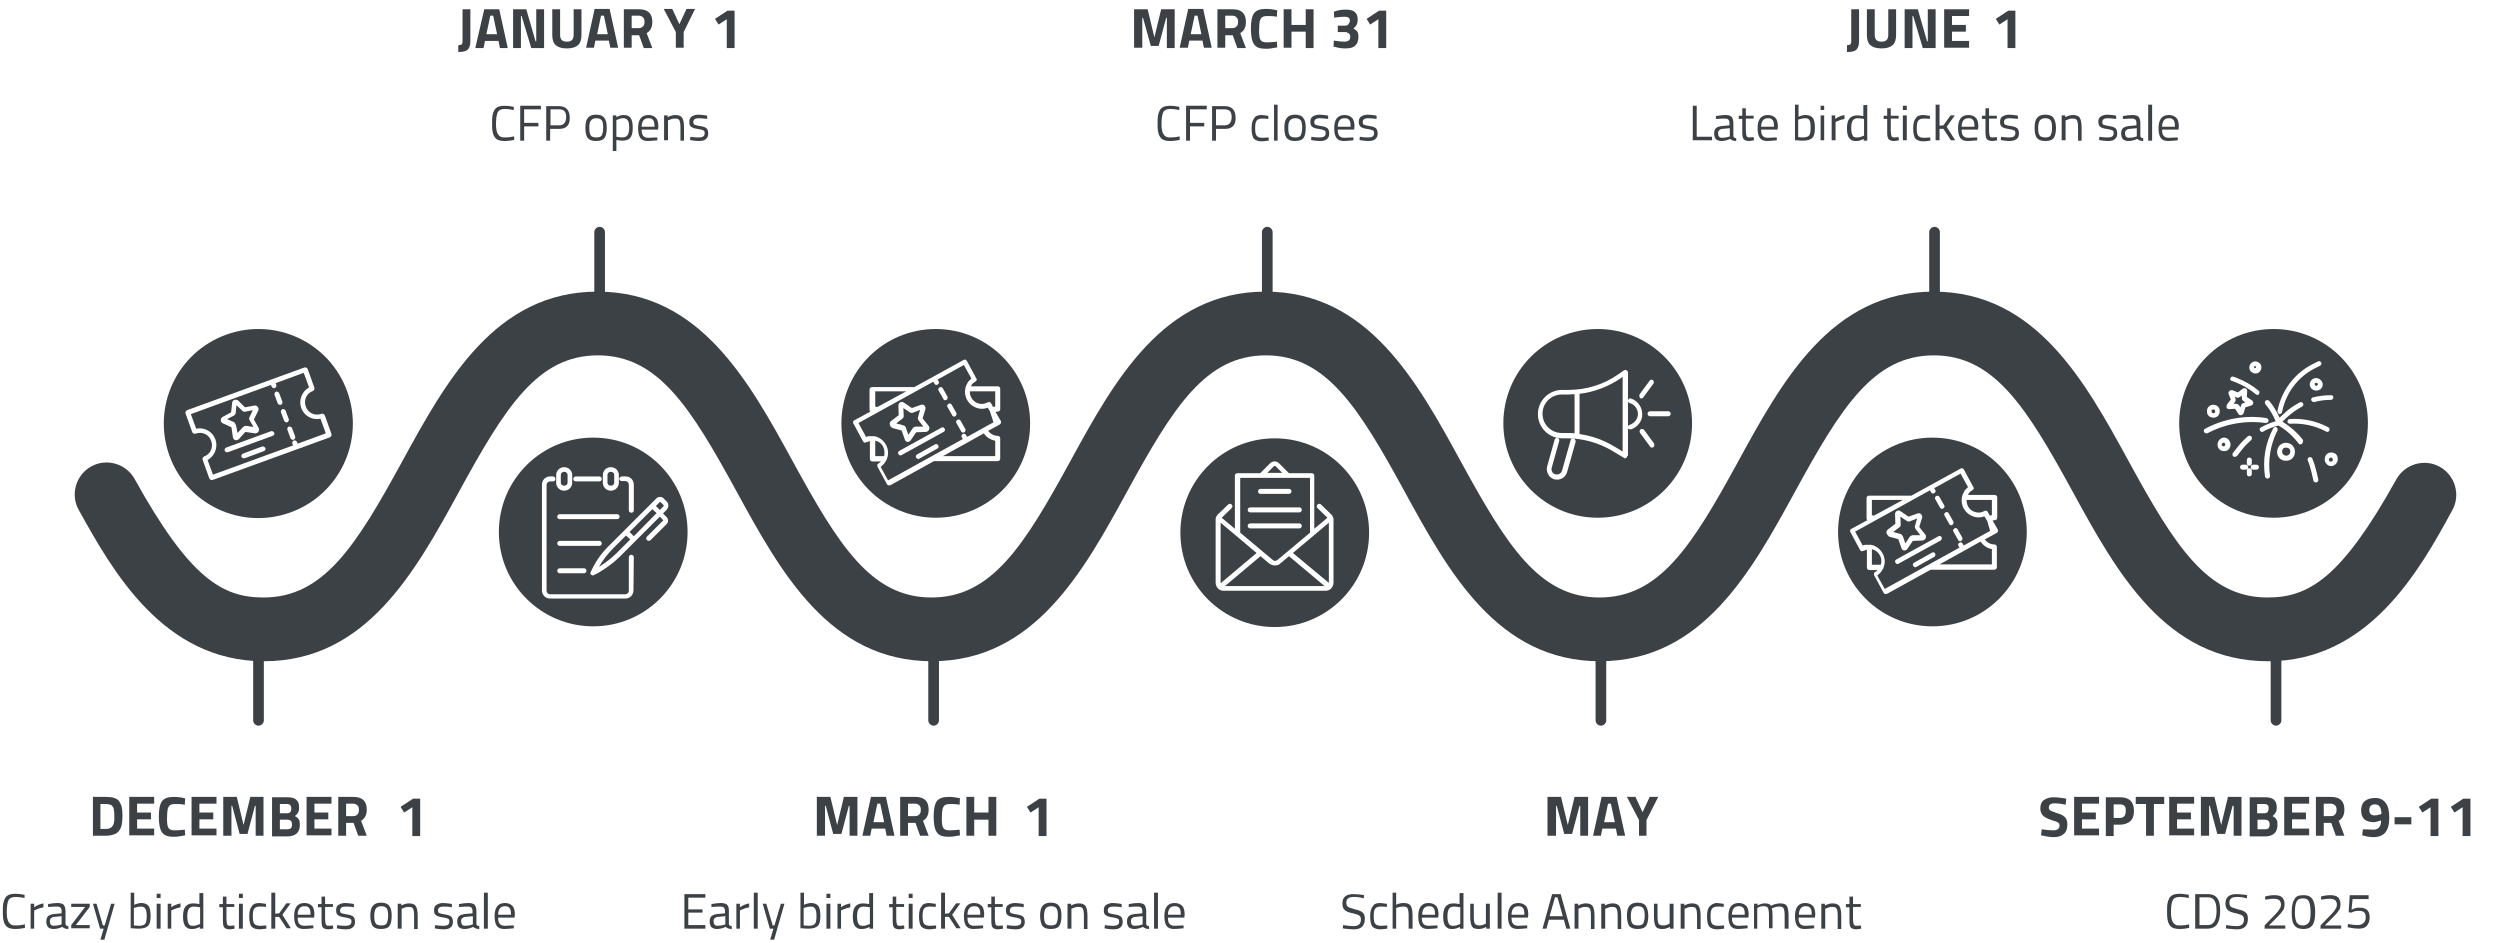 <svg xmlns="http://www.w3.org/2000/svg" viewBox="0 0 702.1 264.7" style="enable-background:new 0 0 702.1 264.7" xml:space="preserve"><style>.st0{fill:#3c4146}.st1{enable-background:new}</style><path class="st0" d="M636.9 181.7c-26.4 0-39.1-23.2-51.3-45.6-11.3-20.7-22-40.3-42.5-40.3s-31.2 19.6-42.5 40.3c-12.2 22.4-24.9 45.6-51.3 45.6s-39.1-23.2-51.3-45.6c-11.3-20.7-22-40.3-42.5-40.3s-31.2 19.6-42.5 40.3c-12.2 22.4-24.9 45.6-51.3 45.6s-39.1-23.2-51.3-45.6c-11.3-20.7-22-40.3-42.5-40.3s-31.2 19.6-42.5 40.3c-12.2 22.4-24.9 45.6-51.3 45.6-2.8 0-5-2.2-5-5s2.2-5 5-5c20.5 0 31.2-19.6 42.5-40.3 12.2-22.4 24.9-45.6 51.3-45.6s39.1 23.2 51.3 45.6c11.3 20.7 22 40.3 42.5 40.3s31.2-19.6 42.5-40.3c12.2-22.4 24.9-45.6 51.3-45.6s39.1 23.2 51.3 45.6c11.3 20.7 22 40.3 42.5 40.3s31.2-19.6 42.5-40.3c12.2-22.4 24.9-45.6 51.3-45.6s39.1 23.2 51.3 45.6c11.3 20.7 22 40.3 42.5 40.3 2.8 0 5 2.2 5 5s-2.2 5-5 5z"/><path class="st0" d="M636.9 185.7c-28.8 0-42.6-25.3-54.8-47.6-13-23.8-22.1-38.3-39-38.3s-26 14.5-39 38.3c-12.2 22.3-26 47.6-54.8 47.6-28.8 0-42.6-25.3-54.8-47.6-13-23.8-22.1-38.3-39-38.3s-26 14.5-39 38.3c-12.2 22.3-26 47.6-54.8 47.6-28.8 0-42.6-25.3-54.8-47.6-13-23.8-22.1-38.3-39-38.3s-26 14.5-39 38.3c-12.2 22.3-26 47.6-54.8 47.6-28.4 0-42.6-25.6-52-42.5-2.4-4.3-.8-9.8 3.5-12.2 4.3-2.4 9.8-.8 12.2 3.5 15.5 28 24.7 33.3 36.2 33.3 16.9 0 26-14.5 39-38.3 12.2-22.3 26-47.6 54.8-47.6s42.6 25.3 54.8 47.6c13 23.8 22.1 38.3 39 38.3s26-14.5 39-38.3c12.2-22.3 26-47.6 54.8-47.6 28.8 0 42.6 25.3 54.8 47.6 13 23.8 22.1 38.3 39 38.3s26-14.5 39-38.3c12.2-22.3 26-47.6 54.8-47.6s42.6 25.3 54.8 47.6c13 23.8 22.1 38.3 39 38.3 11.5 0 20.7-5.3 36.2-33.2 2.4-4.3 7.9-5.9 12.2-3.5 4.3 2.4 5.9 7.9 3.5 12.2-9.2 16.9-23.4 42.4-51.8 42.4z"/><path class="st0" d="M639.2 203.8c-.8 0-1.5-.7-1.5-1.5v-24.6c0-.8.7-1.5 1.5-1.5s1.5.7 1.5 1.5v24.6c0 .8-.7 1.5-1.5 1.5zm-189.6 0c-.8 0-1.5-.7-1.5-1.5v-24.6c0-.8.7-1.5 1.5-1.5s1.5.7 1.5 1.5v24.6c0 .8-.7 1.5-1.5 1.5zm-187.4 0c-.8 0-1.5-.7-1.5-1.5v-24.6c0-.8.7-1.5 1.5-1.5s1.5.7 1.5 1.5v24.6c0 .8-.7 1.5-1.5 1.5zm-189.6 0c-.8 0-1.5-.7-1.5-1.5v-24.6c0-.8.7-1.5 1.5-1.5s1.5.7 1.5 1.5v24.6c0 .8-.7 1.5-1.5 1.5zM543.3 91.3c-.8 0-1.5-.7-1.5-1.5V65.2c0-.8.7-1.5 1.5-1.5s1.5.7 1.5 1.5v24.6c0 .8-.7 1.5-1.5 1.5zm-187.4 0c-.8 0-1.5-.7-1.5-1.5V65.2c0-.8.7-1.5 1.5-1.5s1.5.7 1.5 1.5v24.6c0 .8-.7 1.5-1.5 1.5zm-187.5 0c-.8 0-1.5-.7-1.5-1.5V65.2c0-.8.7-1.5 1.5-1.5s1.5.7 1.5 1.5v24.6c0 .8-.7 1.5-1.5 1.5z"/><g class="st1"><path class="st0" d="M29.8 234.7h-3.7v-10.9h3.7c.9 0 1.7.1 2.3.3s1.1.5 1.4 1c.3.5.6 1 .7 1.6.1.6.2 1.4.2 2.4s-.1 1.8-.2 2.4-.3 1.2-.7 1.7c-.3.5-.8.9-1.4 1.1s-1.3.4-2.3.4zm2.3-4.3V229c0-.6 0-1.1-.1-1.4 0-.4-.1-.7-.3-1s-.4-.5-.7-.6c-.3-.1-.7-.2-1.3-.2h-1.5v7h1.5c.8 0 1.4-.2 1.7-.6.4-.3.6-.9.7-1.8zM36.3 234.7v-10.9h7v1.9h-4.8v2.5h3.9v1.9h-3.9v2.6h4.8v1.9h-7zM52 234.6c-1.1.2-2.1.4-3.1.4s-1.6-.1-2.2-.3c-.5-.2-1-.6-1.3-1.1s-.5-1.1-.6-1.7c-.1-.7-.2-1.5-.2-2.5 0-2.1.3-3.6.9-4.4.6-.8 1.7-1.2 3.3-1.2.9 0 2 .1 3.2.4l-.1 1.8c-1.1-.2-1.9-.2-2.6-.2s-1.2.1-1.5.3c-.3.2-.5.5-.7 1.1-.1.5-.2 1.4-.2 2.7 0 1.3.1 2.1.4 2.6s.9.7 1.8.7 1.8-.1 2.8-.2l.1 1.6zM53.8 234.7v-10.9h7v1.9H56v2.5h3.9v1.9H56v2.6h4.8v1.9h-7zM62.7 234.7v-10.9h3.8l1.9 7.9 1.9-7.9H74v10.9h-2.2v-8.4h-.2l-2.1 7.9h-2.2l-2.1-7.9H65v8.4h-2.3zM76.4 223.9h4.3c1.1 0 2 .2 2.5.7.6.5.8 1.2.8 2.2 0 .6-.1 1.1-.3 1.4-.2.4-.5.7-.9 1 .5.2.8.5 1.1.9s.3.9.3 1.6c0 1.1-.3 1.8-.9 2.4-.6.5-1.5.8-2.6.8h-4.3v-11zm4.2 1.9h-2v2.6h2c.8 0 1.2-.4 1.2-1.3s-.4-1.3-1.2-1.3zm0 4.4h-2v2.7h2c.5 0 .8-.1 1.1-.3.2-.2.3-.5.3-1.1 0-.9-.4-1.3-1.4-1.3zM86.1 234.7v-10.9h7v1.9h-4.8v2.5h3.9v1.9h-3.9v2.6h4.8v1.9h-7zM97.2 231.1v3.6H95v-10.9h4.2c2.6 0 3.8 1.2 3.8 3.6 0 1.4-.5 2.5-1.6 3.1l1.6 4.2h-2.4l-1.3-3.6h-2.1zm3.2-2.4c.3-.3.4-.7.4-1.3 0-.5-.1-.9-.4-1.2-.3-.3-.7-.5-1.2-.5h-2v3.5h2c.6 0 1-.2 1.2-.5z"/></g><g class="st1"><path class="st0" d="M118 224.2v10.6h-2.2v-8.1l-2.3 1.5-1-1.6 3.5-2.3h2z"/></g><g class="st1"><path class="st0" d="M7 260.6c-1 .2-1.8.3-2.6.3s-1.4-.1-1.9-.3c-.5-.2-.8-.5-1.1-1s-.4-1-.5-1.5c-.1-.6-.1-1.3-.1-2.1 0-.9 0-1.6.1-2.2.1-.6.3-1.1.5-1.5s.6-.8 1.1-1c.5-.2 1.1-.3 1.8-.3s1.6.1 2.6.3v.9c-.9-.2-1.8-.3-2.5-.3-1 0-1.7.3-2 .9-.3.6-.5 1.7-.5 3.1 0 .7 0 1.3.1 1.8.1.4.2.9.4 1.2s.4.6.8.8c.3.2.8.2 1.5.2s1.4-.1 2.3-.3v1zM8.6 260.8v-7h1v1c.8-.6 1.7-.9 2.6-1.1v1.1l-1.2.3c-.4.2-.7.3-1 .4l-.4.2v5.1h-1zM18.4 255.9v3.6c0 .3.3.6.8.6v.8c-.7 0-1.3-.2-1.7-.6-.8.4-1.7.6-2.5.6-.6 0-1.1-.2-1.5-.5-.3-.4-.5-.9-.5-1.6 0-.7.2-1.2.5-1.5.3-.3.9-.5 1.6-.6l2.2-.2v-.6c0-.5-.1-.8-.3-1-.2-.2-.5-.3-.8-.3-.7 0-1.5 0-2.3.1h-.4v-.8c1-.2 1.9-.3 2.7-.3.8 0 1.4.2 1.7.5.3.4.5 1 .5 1.8zm-4.4 2.8c0 .9.4 1.3 1.1 1.3.6 0 1.3-.1 1.9-.3l.3-.1v-2.3l-2.1.2c-.4 0-.7.2-.9.4-.2.1-.3.4-.3.8zM20 254.7v-.9h5.2v.9l-3.9 5.1h3.9v.9H20v-.9l3.9-5.1H20zM26.1 253.8h1l1.8 6.1h.5l1.8-6.1h1l-2.9 10.1h-1.1l.9-3.1h-1l-2-7zM39.7 253.6c.9 0 1.6.3 2 .8s.6 1.5.6 2.8c0 1.3-.2 2.3-.7 2.8s-1.3.8-2.6.8c-.4 0-1 0-1.9-.1h-.4v-10h1v3.4c.7-.3 1.4-.5 2-.5zM39 260c.9 0 1.5-.2 1.8-.6s.4-1.1.4-2.1-.1-1.7-.4-2.1c-.2-.4-.6-.6-1.2-.6-.5 0-1.1.1-1.7.3l-.3.1v4.9c.7 0 1.1.1 1.4.1zM44 252.2V251h1.1v1.2H44zm0 8.6v-7h1.1v7H44zM47.1 260.8v-7h1v1c.8-.6 1.7-.9 2.6-1.1v1.1l-1.2.3c-.4.2-.7.3-1 .4l-.4.2v5.1h-1z"/></g><g class="st1"><path class="st0" d="M57.1 250.7v10.1h-1v-.5c-.7.4-1.4.6-2.1.6-.4 0-.7 0-1-.1-.3-.1-.5-.3-.8-.5-.5-.5-.8-1.4-.8-2.8s.2-2.3.7-2.9c.5-.6 1.2-.9 2.2-.9.5 0 1.1.1 1.7.2v-3.1h1.1zm-3.6 9.2c.2.1.4.1.7.1s.6 0 .9-.1c.3-.1.6-.2.8-.3l.3-.1v-4.7c-.6-.1-1.2-.2-1.7-.2-.7 0-1.2.2-1.5.7-.3.5-.4 1.2-.4 2.1 0 1.1.2 1.8.5 2.2 0 .1.2.2.4.3zM65.8 254.7h-2.2v3.3c0 .8.1 1.3.2 1.6s.4.4.8.4l1.2-.1.1.9c-.6.1-1.1.2-1.4.2-.7 0-1.2-.2-1.5-.5s-.4-1-.4-2v-3.7h-1v-.9h1v-2.1h1v2.1h2.2v.8zM67.1 252.2V251h1.1v1.2h-1.1zm0 8.6v-7h1.1v7h-1.1zM72.8 253.6c.3 0 .8.1 1.6.2h.3v.9c-.7-.1-1.3-.1-1.7-.1-.8 0-1.3.2-1.6.6-.3.4-.4 1.1-.4 2.1s.1 1.7.4 2.1c.3.4.8.6 1.7.6l1.7-.1v.9c-.9.1-1.5.2-1.9.2-1.1 0-1.8-.3-2.3-.8-.4-.6-.6-1.5-.6-2.8 0-1.3.2-2.3.7-2.8.3-.7 1.1-1 2.1-1zM77.3 260.8h-1.1v-10.1h1.1v5.9l1.1-.1 2-2.8h1.2l-2.3 3.2 2.4 3.8h-1.2l-2.1-3.2h-1.1v3.3z"/></g><g class="st1"><path class="st0" d="M87.6 259.9h.4v.8c-1.1.1-2 .2-2.7.2-1 0-1.7-.3-2.1-.9-.4-.6-.6-1.5-.6-2.7 0-2.5 1-3.7 2.9-3.7.9 0 1.6.3 2.1.8s.7 1.4.7 2.5l-.1.8h-4.6c0 .8.1 1.3.4 1.7.3.4.8.6 1.5.6s1.4-.1 2.1-.1zm-.4-3.1c0-.9-.1-1.5-.4-1.8-.3-.4-.7-.5-1.3-.5s-1.1.2-1.4.6c-.3.4-.5 1-.5 1.8h3.6zM93.5 254.7h-2.2v3.3c0 .8.1 1.3.2 1.6s.4.4.8.4l1.2-.1.1.9c-.6.1-1.1.2-1.4.2-.7 0-1.2-.2-1.5-.5s-.4-1-.4-2v-3.7h-1v-.9h1v-2.1h1v2.1h2.2v.8zM97 254.6c-1 0-1.5.4-1.5 1.1 0 .3.1.6.3.7.2.1.8.3 1.6.4.8.1 1.4.3 1.8.6.3.3.5.8.5 1.5s-.2 1.2-.7 1.6-1.1.5-2 .5c-.6 0-1.3-.1-2-.2l-.4-.1.1-.9c1.1.2 1.9.2 2.4.2s1-.1 1.2-.3c.3-.2.4-.5.4-.9s-.1-.7-.4-.8c-.2-.1-.8-.3-1.6-.4s-1.4-.3-1.8-.6-.5-.7-.5-1.4.2-1.2.7-1.5c.5-.3 1.1-.5 1.8-.5.6 0 1.3.1 2.1.2l.4.1v.9c-1-.2-1.8-.2-2.4-.2zM104 257.2c0-1.3.2-2.2.7-2.8.5-.6 1.2-.9 2.3-.9 1.1 0 1.9.3 2.3.9.5.6.7 1.5.7 2.8 0 1.3-.2 2.2-.6 2.8-.4.6-1.2.9-2.4.9s-1.9-.3-2.4-.9c-.3-.6-.6-1.5-.6-2.8zm1.1 0c0 1 .1 1.7.4 2.1.2.4.8.6 1.6.6s1.3-.2 1.5-.6.4-1.1.4-2.1-.1-1.7-.4-2.1c-.3-.4-.8-.6-1.5-.6s-1.2.2-1.5.6c-.3.4-.5 1.1-.5 2.1zM112.8 260.8h-1.1v-7h1v.5c.8-.4 1.5-.6 2.2-.6.9 0 1.6.3 1.9.8.3.5.5 1.4.5 2.7v3.7h-1v-3.7c0-1-.1-1.6-.3-2s-.6-.5-1.2-.5c-.3 0-.6 0-.9.1-.3.1-.6.2-.8.3l-.3.1v5.6zM124.5 254.6c-1 0-1.5.4-1.5 1.1 0 .3.1.6.3.7.2.1.8.3 1.6.4.8.1 1.4.3 1.8.6.3.3.5.8.5 1.5s-.2 1.2-.7 1.6-1.1.5-2 .5c-.6 0-1.3-.1-2-.2l-.4-.1.1-.9c1.1.2 1.9.2 2.4.2s1-.1 1.2-.3c.3-.2.4-.5.4-.9s-.1-.7-.4-.8c-.2-.1-.8-.3-1.6-.4s-1.4-.3-1.8-.6-.5-.7-.5-1.4.2-1.2.7-1.5c.5-.3 1.1-.5 1.8-.5.6 0 1.3.1 2.1.2l.4.1v.9c-.9-.2-1.8-.2-2.4-.2zM133.8 255.9v3.6c0 .3.3.6.8.6v.8c-.7 0-1.3-.2-1.7-.6-.8.4-1.7.6-2.5.6-.6 0-1.1-.2-1.5-.5-.3-.4-.5-.9-.5-1.6 0-.7.2-1.2.5-1.5.3-.3.9-.5 1.6-.6l2.2-.2v-.6c0-.5-.1-.8-.3-1-.2-.2-.5-.3-.8-.3-.7 0-1.5 0-2.3.1h-.4v-.8c1-.2 1.9-.3 2.7-.3.8 0 1.4.2 1.7.5.3.4.5 1 .5 1.8zm-4.3 2.8c0 .9.4 1.3 1.1 1.3.6 0 1.3-.1 1.9-.3l.3-.1v-2.3l-2.1.2c-.4 0-.7.2-.9.4-.2.1-.3.4-.3.8zM135.9 260.8v-10.1h1.1v10.1h-1.1zM143.9 259.9h.4v.8c-1.1.1-2 .2-2.7.2-1 0-1.7-.3-2.1-.9-.4-.6-.6-1.5-.6-2.7 0-2.5 1-3.7 2.9-3.7.9 0 1.6.3 2.1.8s.7 1.4.7 2.5l-.1.8h-4.6c0 .8.1 1.3.4 1.7.3.4.8.6 1.5.6s1.3-.1 2.1-.1zm-.4-3.1c0-.9-.1-1.5-.4-1.8-.3-.4-.7-.5-1.3-.5s-1.1.2-1.4.6c-.3.4-.5 1-.5 1.8h3.6z"/></g><g class="st1"><path class="st0" d="M128.7 14.6v-1.9c.4 0 .7-.1.9-.2s.3-.5.3-.9v-9h2.2v9c0 1.2-.3 1.9-.8 2.4-.5.4-1.3.6-2.6.6zM133.5 13.4 136 2.6h4.2l2.4 10.9h-2.2l-.4-2h-3.8l-.4 2h-2.3zm4.2-9-1.1 5.2h3l-1.1-5.2h-.8zM144.1 13.4V2.6h3.7l2.6 9h.2v-9h2.2v10.9h-3.6l-2.7-9h-.2v9h-2.2zM157.3 9.8c0 1.3.6 1.9 1.9 1.9s1.9-.6 1.9-1.9V2.6h2.2v7.2c0 1.3-.3 2.3-1 2.9-.7.6-1.7.9-3.1.9s-2.4-.3-3.1-.9-1-1.6-1-2.9V2.6h2.2v7.2zM164.6 13.4 167 2.5h4.2l2.4 10.9h-2.2l-.4-2h-3.8l-.4 2h-2.2zm4.2-9-1.1 5.2h3l-1.1-5.2h-.8zM177.4 9.8v3.6h-2.2V2.6h4.2c2.6 0 3.8 1.2 3.8 3.6 0 1.4-.5 2.5-1.6 3.1l1.6 4.2h-2.4l-1.3-3.6h-2.1zm3.2-2.4c.3-.3.4-.7.4-1.3 0-.5-.1-.9-.4-1.2-.3-.3-.7-.5-1.2-.5h-2v3.5h2c.5 0 .9-.2 1.2-.5z"/></g><g class="st1"><path class="st0" d="M192 13.4h-2.2V9l-3.4-6.5h2.4l2 4.3 2-4.3h2.4L192 9v4.4z"/></g><g class="st1"><path class="st0" d="M206.3 2.9v10.6h-2.2V5.4l-2.3 1.5-1-1.6 3.5-2.3h2z"/></g><g class="st1"><path class="st0" d="M144.4 39.3c-1 .2-1.8.3-2.6.3s-1.4-.1-1.9-.3c-.5-.2-.8-.5-1.1-1s-.4-1-.5-1.5c-.1-.6-.1-1.3-.1-2.1 0-.9 0-1.6.1-2.2.1-.6.3-1.1.5-1.5s.6-.8 1.1-1c.5-.2 1.1-.3 1.8-.3s1.6.1 2.6.3v.9c-.9-.2-1.8-.3-2.5-.3-1 0-1.7.3-2 .9-.3.6-.5 1.7-.5 3.1 0 .7 0 1.3.1 1.8.1.4.2.9.4 1.2s.4.6.8.8c.3.2.8.2 1.5.2s1.4-.1 2.3-.3v1zM146.1 39.4v-9.7h5.8v1h-4.7v3.8h4v1h-4v4h-1.1zM157 36.2h-2.5v3.3h-1.1v-9.7h3.5c1.1 0 1.8.3 2.3.8.5.5.8 1.3.8 2.4.1 2.1-.9 3.2-3 3.2zm-2.4-1h2.4c1.3 0 2-.8 2-2.4 0-.7-.2-1.3-.5-1.6-.3-.3-.8-.5-1.5-.5h-2.4v4.5zM164.4 35.9c0-1.3.2-2.2.7-2.8.5-.6 1.2-.9 2.3-.9 1.1 0 1.9.3 2.3.9.5.6.7 1.5.7 2.8 0 1.3-.2 2.2-.6 2.8-.4.6-1.2.9-2.4.9s-1.9-.3-2.4-.9c-.4-.6-.6-1.5-.6-2.8zm1.1 0c0 1 .1 1.7.4 2.1.2.4.8.6 1.6.6s1.3-.2 1.5-.6.4-1.1.4-2.1-.1-1.7-.4-2.1c-.3-.4-.8-.6-1.5-.6s-1.2.2-1.5.6c-.4.4-.5 1.1-.5 2.1zM172.1 42.5V32.4h1v.5c.7-.4 1.4-.6 2.1-.6.9 0 1.5.3 1.9.8.4.6.6 1.5.6 2.8 0 1.3-.2 2.2-.7 2.8-.5.6-1.3.8-2.3.8-.6 0-1.1-.1-1.6-.2v3.1h-1zm3-9.3c-.3 0-.6 0-.9.1-.3.1-.6.2-.8.3l-.3.1v4.7c.7.1 1.2.2 1.5.2.8 0 1.3-.2 1.6-.6.3-.4.5-1.1.5-2.1s-.1-1.7-.4-2.1c-.3-.4-.7-.6-1.2-.6zM184.2 38.6h.4v.8c-1.1.1-2 .2-2.7.2-1 0-1.7-.3-2.1-.9-.4-.6-.6-1.5-.6-2.7 0-2.5 1-3.7 2.9-3.7.9 0 1.6.3 2.1.8s.7 1.4.7 2.5l-.1.8h-4.6c0 .8.1 1.3.4 1.7.3.4.8.6 1.5.6s1.4-.1 2.1-.1zm-.4-3.1c0-.9-.1-1.5-.4-1.8-.3-.4-.7-.5-1.3-.5s-1.1.2-1.4.6c-.3.4-.5 1-.5 1.8h3.6zM187.6 39.4h-1.1v-7h1v.5c.8-.4 1.5-.6 2.2-.6.9 0 1.6.3 1.9.8.3.5.5 1.4.5 2.7v3.7h-1v-3.7c0-1-.1-1.6-.3-2s-.6-.5-1.2-.5c-.3 0-.6 0-.9.1-.3.1-.6.2-.8.3l-.3.1v5.6zM196.2 33.2c-1 0-1.5.4-1.5 1.1 0 .3.1.6.3.7.2.1.8.3 1.6.4.8.1 1.4.3 1.8.6.3.3.5.8.5 1.5s-.2 1.2-.7 1.6-1.1.5-2 .5c-.6 0-1.3-.1-2-.2l-.4-.1.1-.9c1.1.2 1.9.2 2.4.2s1-.1 1.2-.3c.3-.2.4-.5.4-.9s-.1-.7-.4-.8c-.2-.1-.8-.3-1.6-.4s-1.4-.3-1.8-.6-.5-.7-.5-1.4.2-1.2.7-1.5c.5-.3 1.1-.5 1.8-.5.6 0 1.3.1 2.1.2l.4.1v.9c-.9-.1-1.8-.2-2.4-.2z"/></g><g class="st1"><path class="st0" d="M229.4 234.7v-10.9h3.8l1.9 7.9 1.9-7.9h3.8v10.9h-2.2v-8.4h-.2l-2.1 7.9H234l-2.1-7.9h-.2v8.4h-2.3zM242.2 234.7l2.4-10.9h4.2l2.4 10.9H249l-.4-2h-3.8l-.4 2h-2.2zm4.2-9-1.1 5.2h3l-1.1-5.2h-.8zM255 231.1v3.6h-2.2v-10.9h4.2c2.6 0 3.8 1.2 3.8 3.6 0 1.4-.5 2.5-1.6 3.1l1.6 4.2h-2.4l-1.3-3.6H255zm3.2-2.4c.3-.3.4-.7.4-1.3 0-.5-.1-.9-.4-1.2-.3-.3-.7-.5-1.2-.5h-2v3.5h2c.6 0 .9-.2 1.2-.5zM269.6 234.6c-1.1.2-2.1.4-3.1.4s-1.6-.1-2.2-.3c-.5-.2-1-.6-1.3-1.1s-.5-1.1-.6-1.7c-.1-.7-.2-1.5-.2-2.5 0-2.1.3-3.6.9-4.4.6-.8 1.7-1.2 3.3-1.2.9 0 2 .1 3.2.4l-.1 1.8c-1.1-.2-1.9-.2-2.6-.2s-1.2.1-1.5.3c-.3.2-.5.5-.7 1.1-.1.5-.2 1.4-.2 2.7 0 1.3.1 2.1.4 2.6s.9.7 1.8.7 1.8-.1 2.8-.2l.1 1.6zM277.6 234.7v-4.5h-4v4.5h-2.2v-10.9h2.2v4.4h4v-4.4h2.2v10.9h-2.2z"/></g><g class="st1"><path class="st0" d="M293.9 224.2v10.6h-2.2v-8.1l-2.3 1.5-1-1.6 3.5-2.3h2z"/></g><g class="st1"><path class="st0" d="M192.2 260.8v-9.7h5.9v1h-4.8v3.3h4v.9h-4v3.5h4.8v1h-5.9zM204.7 255.9v3.6c0 .3.3.6.8.6v.8c-.7 0-1.3-.2-1.7-.6-.8.4-1.7.6-2.5.6-.6 0-1.1-.2-1.5-.5-.3-.4-.5-.9-.5-1.6 0-.7.2-1.2.5-1.5.3-.3.9-.5 1.6-.6l2.2-.2v-.6c0-.5-.1-.8-.3-1-.2-.2-.5-.3-.8-.3-.7 0-1.5 0-2.3.1h-.4v-.8c1-.2 1.9-.3 2.7-.3.8 0 1.4.2 1.7.5.4.4.5 1 .5 1.8zm-4.3 2.8c0 .9.4 1.3 1.1 1.3.6 0 1.3-.1 1.9-.3l.3-.1v-2.3l-2.1.2c-.4 0-.7.2-.9.4-.2.1-.3.4-.3.8zM206.8 260.8v-7h1v1c.8-.6 1.7-.9 2.6-1.1v1.1l-1.2.3c-.4.2-.7.3-1 .4l-.4.2v5.1h-1zM211.7 260.8v-10.1h1.1v10.1h-1.1zM214.2 253.8h1l1.8 6.1h.5l1.8-6.1h1l-2.9 10.1h-1.1l.9-3.1h-1l-2-7zM227.8 253.6c.9 0 1.6.3 2 .8s.6 1.5.6 2.8c0 1.3-.2 2.3-.7 2.8s-1.3.8-2.6.8c-.4 0-1 0-1.9-.1h-.4v-10h1v3.4c.7-.3 1.4-.5 2-.5zm-.7 6.4c.9 0 1.5-.2 1.8-.6s.4-1.1.4-2.1-.1-1.7-.4-2.1c-.2-.4-.6-.6-1.2-.6-.5 0-1.1.1-1.7.3l-.3.1v4.9c.7 0 1.1.1 1.4.1zM232.1 252.2V251h1.1v1.2h-1.1zm0 8.6v-7h1.1v7h-1.1zM235.2 260.8v-7h1v1c.8-.6 1.7-.9 2.6-1.1v1.1l-1.2.3c-.4.2-.7.3-1 .4l-.4.2v5.1h-1z"/></g><g class="st1"><path class="st0" d="M245.2 250.7v10.1h-1v-.5c-.7.4-1.4.6-2.1.6-.4 0-.7 0-1-.1-.3-.1-.5-.3-.8-.5-.5-.5-.8-1.4-.8-2.8s.2-2.3.7-2.9c.5-.6 1.2-.9 2.2-.9.5 0 1.1.1 1.7.2v-3.1h1.1zm-3.6 9.2c.2.1.4.1.7.1s.6 0 .9-.1c.3-.1.6-.2.8-.3l.3-.1v-4.7c-.6-.1-1.2-.2-1.7-.2-.7 0-1.2.2-1.5.7-.3.5-.4 1.2-.4 2.1 0 1.1.2 1.8.5 2.2 0 .1.2.2.4.3zM253.9 254.7h-2.2v3.3c0 .8.1 1.3.2 1.6s.4.4.8.4l1.2-.1.1.9c-.6.1-1.1.2-1.4.2-.7 0-1.2-.2-1.5-.5s-.4-1-.4-2v-3.7h-1v-.9h1v-2.1h1v2.1h2.2v.8zM255.2 252.2V251h1.1v1.2h-1.1zm0 8.6v-7h1.1v7h-1.1zM260.9 253.6c.3 0 .8.1 1.6.2h.3v.9c-.7-.1-1.3-.1-1.7-.1-.8 0-1.3.2-1.6.6-.3.4-.4 1.1-.4 2.1s.1 1.7.4 2.1c.3.4.8.6 1.7.6l1.7-.1v.9c-.9.1-1.5.2-1.9.2-1.1 0-1.8-.3-2.3-.8-.4-.6-.6-1.5-.6-2.8 0-1.3.2-2.3.7-2.8.3-.7 1.1-1 2.1-1zM265.4 260.8h-1.1v-10.1h1.1v5.9l1.1-.1 2-2.8h1.2l-2.3 3.2 2.4 3.8h-1.2l-2.1-3.2h-1.1v3.3z"/></g><g class="st1"><path class="st0" d="M275.7 259.9h.4v.8c-1.1.1-2 .2-2.7.2-1 0-1.7-.3-2.1-.9-.4-.6-.6-1.5-.6-2.7 0-2.5 1-3.7 2.9-3.7.9 0 1.6.3 2.1.8s.7 1.4.7 2.5l-.1.8h-4.6c0 .8.1 1.3.4 1.7.3.4.8.6 1.5.6s1.4-.1 2.1-.1zm-.4-3.1c0-.9-.1-1.5-.4-1.8-.3-.4-.7-.5-1.3-.5s-1.1.2-1.4.6c-.3.4-.5 1-.5 1.8h3.6zM281.6 254.7h-2.2v3.3c0 .8.1 1.3.2 1.6s.4.4.8.4l1.2-.1.1.9c-.6.1-1.1.2-1.4.2-.7 0-1.2-.2-1.5-.5s-.4-1-.4-2v-3.7h-1v-.9h1v-2.1h1v2.1h2.2v.8zM285.1 254.6c-1 0-1.5.4-1.5 1.1 0 .3.1.6.3.7.2.1.8.3 1.6.4.8.1 1.4.3 1.8.6.3.3.5.8.5 1.5s-.2 1.2-.7 1.6-1.1.5-2 .5c-.6 0-1.3-.1-2-.2l-.4-.1.1-.9c1.1.2 1.9.2 2.4.2s1-.1 1.2-.3c.3-.2.4-.5.4-.9s-.1-.7-.4-.8c-.2-.1-.8-.3-1.6-.4s-1.4-.3-1.8-.6-.5-.7-.5-1.4.2-1.2.7-1.5c.5-.3 1.1-.5 1.8-.5.6 0 1.3.1 2.1.2l.4.1v.9c-1-.2-1.8-.2-2.4-.2zM292.1 257.2c0-1.3.2-2.2.7-2.8.5-.6 1.2-.9 2.3-.9 1.1 0 1.9.3 2.3.9.5.6.7 1.5.7 2.8 0 1.3-.2 2.2-.6 2.8-.4.6-1.2.9-2.4.9s-1.9-.3-2.4-.9c-.3-.6-.6-1.5-.6-2.8zm1.1 0c0 1 .1 1.7.4 2.1.2.4.8.6 1.6.6s1.3-.2 1.5-.6.4-1.1.4-2.1-.1-1.7-.4-2.1c-.3-.4-.8-.6-1.5-.6s-1.2.2-1.5.6c-.3.4-.5 1.1-.5 2.1zM300.9 260.8h-1.1v-7h1v.5c.8-.4 1.5-.6 2.2-.6.9 0 1.6.3 1.9.8.3.5.5 1.4.5 2.7v3.7h-1v-3.7c0-1-.1-1.6-.3-2s-.6-.5-1.2-.5c-.3 0-.6 0-.9.1-.3.1-.6.2-.8.3l-.3.1v5.6zM312.6 254.6c-1 0-1.5.4-1.5 1.1 0 .3.1.6.3.7.2.1.8.3 1.6.4.8.1 1.4.3 1.8.6.3.3.5.8.5 1.5s-.2 1.2-.7 1.6-1.1.5-2 .5c-.6 0-1.3-.1-2-.2l-.4-.1.1-.9c1.1.2 1.9.2 2.4.2s1-.1 1.2-.3c.3-.2.4-.5.4-.9s-.1-.7-.4-.8c-.2-.1-.8-.3-1.6-.4s-1.4-.3-1.8-.6-.5-.7-.5-1.4.2-1.2.7-1.5c.5-.3 1.1-.5 1.8-.5.6 0 1.3.1 2.1.2l.4.1v.9c-.9-.2-1.8-.2-2.4-.2zM321.9 255.9v3.6c0 .3.3.6.8.6v.8c-.7 0-1.3-.2-1.7-.6-.8.4-1.7.6-2.5.6-.6 0-1.1-.2-1.5-.5-.3-.4-.5-.9-.5-1.6 0-.7.2-1.2.5-1.5.3-.3.9-.5 1.6-.6l2.2-.2v-.6c0-.5-.1-.8-.3-1-.2-.2-.5-.3-.8-.3-.7 0-1.5 0-2.3.1h-.4v-.8c1-.2 1.9-.3 2.7-.3.8 0 1.4.2 1.7.5.3.4.5 1 .5 1.8zm-4.3 2.8c0 .9.4 1.3 1.1 1.3.6 0 1.3-.1 1.9-.3l.3-.1v-2.3l-2.1.2c-.4 0-.7.2-.9.4-.2.1-.3.4-.3.8zM324.1 260.8v-10.1h1.1v10.1h-1.1zM332 259.9h.4v.8c-1.1.1-2 .2-2.7.2-1 0-1.7-.3-2.1-.9-.4-.6-.6-1.5-.6-2.7 0-2.5 1-3.7 2.9-3.7.9 0 1.6.3 2.1.8s.7 1.4.7 2.5l-.1.8H328c0 .8.1 1.3.4 1.7.3.4.8.6 1.5.6s1.3-.1 2.1-.1zm-.4-3.1c0-.9-.1-1.5-.4-1.8-.3-.4-.7-.5-1.3-.5s-1.1.2-1.4.6c-.3.4-.5 1-.5 1.8h3.6z"/></g><g class="st1"><path class="st0" d="M318.5 13.4V2.6h3.8l1.9 7.9 1.9-7.9h3.8v10.9h-2.2V5h-.2l-2.1 7.9h-2.2L321 5h-.2v8.4h-2.3zM331.3 13.4l2.4-10.9h4.2l2.4 10.9h-2.2l-.4-2H334l-.4 2h-2.3zm4.2-9-1.1 5.2h3l-1.1-5.2h-.8zM344.1 9.8v3.6h-2.2V2.6h4.2c2.6 0 3.8 1.2 3.8 3.6 0 1.4-.5 2.5-1.6 3.1l1.6 4.2h-2.4l-1.3-3.6h-2.1zm3.2-2.4c.3-.3.4-.7.4-1.3 0-.5-.1-.9-.4-1.2-.3-.3-.7-.5-1.2-.5h-2v3.5h2c.5 0 .9-.2 1.2-.5zM358.7 13.3c-1.1.2-2.1.4-3.1.4-.9 0-1.6-.1-2.2-.3-.5-.2-1-.6-1.3-1.1-.3-.5-.5-1.1-.6-1.7-.1-.7-.2-1.5-.2-2.5 0-2.1.3-3.6.9-4.4.6-.8 1.7-1.2 3.3-1.2.9 0 2 .1 3.2.4l-.1 1.8c-1.1-.2-1.9-.2-2.6-.2-.7 0-1.2.1-1.5.3s-.5.5-.7 1.1c-.1.5-.2 1.4-.2 2.7 0 1.3.1 2.1.4 2.6s.9.7 1.8.7 1.8-.1 2.8-.2l.1 1.6zM366.7 13.4V8.9h-4v4.5h-2.2V2.6h2.2V7h4V2.6h2.2v10.9h-2.2zM374.6 3.3c1-.4 2.1-.6 3.3-.6s2.1.2 2.6.7c.6.5.8 1.2.8 2.2 0 1-.4 1.8-1.2 2.4.5.3.9.6 1.1.9.2.3.3.8.3 1.4 0 1.1-.3 2-.9 2.5-.6.6-1.5.8-2.7.8-.9 0-1.9-.1-2.9-.4l-.5-.1.1-1.7c1.2.2 2.2.3 3 .3 1.1 0 1.6-.5 1.6-1.4 0-.4-.1-.7-.4-.9s-.6-.4-1-.4h-2.1V7.2h2.1c.4 0 .7-.1.9-.4s.4-.6.4-1c0-.8-.5-1.1-1.6-1.1-.7 0-1.5.1-2.4.2l-.4.1-.1-1.7zM389.3 2.9v10.6h-2.2V5.4l-2.3 1.5-1-1.6 3.5-2.3h2z"/></g><g class="st1"><path class="st0" d="M331.3 39.3c-1 .2-1.8.3-2.6.3s-1.4-.1-1.9-.3c-.5-.2-.8-.5-1.1-1s-.4-1-.5-1.5c-.1-.6-.1-1.3-.1-2.1 0-.9 0-1.6.1-2.2.1-.6.3-1.1.5-1.5s.6-.8 1.1-1c.5-.2 1.1-.3 1.8-.3s1.6.1 2.6.3v.9c-.9-.2-1.8-.3-2.5-.3-1 0-1.7.3-2 .9-.3.6-.5 1.7-.5 3.1 0 .7 0 1.3.1 1.8.1.4.2.9.4 1.2s.4.6.8.8c.3.2.8.2 1.5.2s1.4-.1 2.3-.3v1zM333.1 39.4v-9.7h5.8v1h-4.7v3.8h4v1h-4v4h-1.1zM344 36.2h-2.5v3.3h-1.1v-9.7h3.5c1.1 0 1.8.3 2.3.8.5.5.8 1.3.8 2.4.1 2.1-.9 3.2-3 3.2zm-2.5-1h2.4c1.3 0 2-.8 2-2.4 0-.7-.2-1.3-.5-1.6-.3-.3-.8-.5-1.5-.5h-2.4v4.5zM354.3 32.3c.3 0 .8.1 1.6.2h.3v.9c-.7-.1-1.3-.1-1.7-.1-.8 0-1.3.2-1.6.6-.3.4-.4 1.1-.4 2.1s.1 1.7.4 2.1c.3.4.8.6 1.7.6l1.7-.1v.9c-.9.1-1.5.2-1.9.2-1.1 0-1.8-.3-2.3-.8-.4-.6-.6-1.5-.6-2.8s.2-2.3.7-2.8c.3-.7 1-1 2.1-1zM357.8 39.4v-10h1v10.1h-1zM360.7 35.9c0-1.3.2-2.2.7-2.8.5-.6 1.2-.9 2.3-.9s1.9.3 2.3.9c.5.6.7 1.5.7 2.8 0 1.3-.2 2.2-.6 2.8-.4.6-1.2.9-2.4.9s-1.9-.3-2.4-.9c-.4-.6-.6-1.5-.6-2.8zm1.1 0c0 1 .1 1.7.4 2.1.2.4.8.6 1.6.6s1.3-.2 1.5-.6c.2-.4.4-1.1.4-2.1s-.1-1.7-.4-2.1c-.3-.4-.8-.6-1.5-.6s-1.2.2-1.5.6c-.4.4-.5 1.1-.5 2.1zM370.6 33.2c-1 0-1.5.4-1.5 1.1 0 .3.1.6.3.7.2.1.8.3 1.6.4.8.1 1.4.3 1.8.6.3.3.5.8.5 1.5s-.2 1.2-.7 1.6-1.1.5-2 .5c-.6 0-1.3-.1-2-.2l-.4-.1.1-.9c1.1.2 1.9.2 2.4.2s1-.1 1.2-.3c.3-.2.4-.5.4-.9s-.1-.7-.4-.8-.8-.3-1.6-.4-1.4-.3-1.8-.6c-.3-.3-.5-.7-.5-1.4s.2-1.2.7-1.5c.5-.3 1.1-.5 1.8-.5.6 0 1.3.1 2.1.2l.4.1v.9c-1-.1-1.8-.2-2.4-.2zM379.7 38.6h.4v.8c-1.1.1-2 .2-2.7.2-1 0-1.7-.3-2.1-.9-.4-.6-.6-1.5-.6-2.7 0-2.5 1-3.7 2.9-3.7.9 0 1.6.3 2.1.8s.7 1.4.7 2.5l-.1.8h-4.6c0 .8.1 1.3.4 1.7s.8.6 1.5.6 1.3-.1 2.1-.1zm-.4-3.1c0-.9-.1-1.5-.4-1.8-.3-.4-.7-.5-1.3-.5-.6 0-1.1.2-1.4.6-.3.4-.5 1-.5 1.8h3.6zM384.2 33.2c-1 0-1.5.4-1.5 1.1 0 .3.1.6.3.7.2.1.8.3 1.6.4.8.1 1.4.3 1.8.6.3.3.5.8.5 1.5s-.2 1.2-.7 1.6-1.1.5-2 .5c-.6 0-1.3-.1-2-.2l-.4-.1.1-.9c1.1.2 1.9.2 2.4.2s1-.1 1.2-.3c.3-.2.4-.5.4-.9s-.1-.7-.4-.8-.8-.3-1.6-.4-1.4-.3-1.8-.6c-.3-.3-.5-.7-.5-1.4s.2-1.2.7-1.5c.5-.3 1.1-.5 1.8-.5.6 0 1.3.1 2.1.2l.4.1v.9c-1-.1-1.8-.2-2.4-.2z"/></g><g class="st1"><path class="st0" d="M434.6 234.7v-10.9h3.8l1.9 7.9 1.9-7.9h3.8v10.9h-2.2v-8.4h-.2l-2.1 7.9h-2.2l-2.1-7.9h-.2v8.4h-2.4zM447.4 234.7l2.4-10.9h4.2l2.4 10.9h-2.2l-.4-2H450l-.4 2h-2.2zm4.2-9-1.1 5.2h3l-1.1-5.2h-.8z"/></g><g class="st1"><path class="st0" d="M462.5 234.7h-2.2v-4.4l-3.4-6.5h2.4l2 4.3 2-4.3h2.4l-3.3 6.5v4.4z"/></g><g class="st1"><path class="st0" d="M380.2 251.9c-1.4 0-2.1.5-2.1 1.6 0 .6.2 1 .5 1.2.3.2 1 .4 2 .7 1 .2 1.7.5 2.1.9.4.3.6.9.6 1.7 0 2-1 3-3.1 3-.7 0-1.5-.1-2.6-.2l-.5-.1.1-.9c1.3.2 2.2.3 2.9.3 1.4 0 2.1-.6 2.1-1.9 0-.5-.2-.9-.5-1.1-.3-.2-.9-.4-1.7-.6-1.1-.2-1.9-.5-2.3-.9-.5-.4-.7-1-.7-1.9 0-1.7 1-2.6 3.1-2.6.7 0 1.5.1 2.5.2l.5.1-.1.9c-1.3-.4-2.2-.4-2.8-.4zM387.6 253.6c.3 0 .8.1 1.6.2h.3v.9c-.7-.1-1.3-.1-1.7-.1-.8 0-1.3.2-1.6.6-.3.4-.4 1.1-.4 2.1s.1 1.7.4 2.1c.3.4.8.6 1.7.6l1.7-.1v.9c-.9.1-1.5.2-1.9.2-1.1 0-1.8-.3-2.3-.8-.4-.6-.6-1.5-.6-2.8 0-1.3.2-2.3.7-2.8.3-.7 1-1 2.1-1zM392.1 260.8h-1v-10.1h1v3.4c.7-.4 1.5-.5 2.2-.5.9 0 1.6.3 1.9.8s.5 1.4.5 2.7v3.7h-1.1v-3.7c0-1-.1-1.6-.3-2-.2-.4-.6-.5-1.2-.5s-1.2.1-1.7.3l-.3.1v5.8zM403.3 259.9h.4v.8c-1.1.1-2 .2-2.7.2-1 0-1.7-.3-2.1-.9-.4-.6-.6-1.5-.6-2.7 0-2.5 1-3.7 2.9-3.7.9 0 1.6.3 2.1.8s.7 1.4.7 2.5l-.1.8h-4.6c0 .8.1 1.3.4 1.7s.8.6 1.5.6 1.4-.1 2.1-.1zm-.3-3.1c0-.9-.1-1.5-.4-1.8-.3-.4-.7-.5-1.3-.5-.6 0-1.1.2-1.4.6-.3.4-.5 1-.5 1.8h3.6zM411 250.7v10.1h-1v-.5c-.7.4-1.4.6-2.1.6-.4 0-.7 0-1-.1s-.5-.3-.8-.5c-.5-.5-.8-1.4-.8-2.8s.2-2.3.7-2.9c.5-.6 1.2-.9 2.2-.9.5 0 1.1.1 1.7.2v-3.1h1.1zm-3.6 9.2c.2.1.4.1.7.1.3 0 .6 0 .9-.1s.6-.2.8-.3l.3-.1v-4.7c-.6-.1-1.2-.2-1.7-.2-.7 0-1.2.2-1.5.7-.3.5-.4 1.2-.4 2.1 0 1.1.2 1.8.5 2.2.1.1.2.2.4.3zM417.4 253.8h1v7h-1v-.5c-.7.4-1.4.6-2.1.6-1 0-1.6-.2-1.9-.7-.3-.5-.5-1.4-.5-2.7v-3.7h1v3.6c0 1 .1 1.7.3 2 .2.3.6.5 1.2.5.3 0 .6 0 .9-.1s.6-.2.7-.3l.3-.1v-5.6zM420.6 260.8v-10.1h1.1v10.1h-1.1zM428.5 259.9h.4v.8c-1.1.1-2 .2-2.7.2-1 0-1.7-.3-2.1-.9-.4-.6-.6-1.5-.6-2.7 0-2.5 1-3.7 2.9-3.7.9 0 1.6.3 2.1.8s.7 1.4.7 2.5l-.1.8h-4.6c0 .8.1 1.3.4 1.7s.8.6 1.5.6 1.4-.1 2.1-.1zm-.4-3.1c0-.9-.1-1.5-.4-1.8-.3-.4-.7-.5-1.3-.5-.6 0-1.1.2-1.4.6-.3.4-.5 1-.5 1.8h3.6zM433.2 260.8l2.7-9.7h2.4l2.7 9.7h-1.1l-.7-2.5H435l-.7 2.5h-1.1zm3.5-8.8-1.5 5.3h3.7l-1.5-5.3h-.7zM443.3 260.8h-1.1v-7h1v.5c.8-.4 1.5-.6 2.2-.6.9 0 1.6.3 1.9.8.3.5.5 1.4.5 2.7v3.7h-1v-3.7c0-1-.1-1.6-.3-2s-.6-.5-1.2-.5c-.3 0-.6 0-.9.1-.3.1-.6.2-.8.3l-.3.1v5.6zM450.8 260.8h-1.1v-7h1v.5c.8-.4 1.5-.6 2.2-.6.9 0 1.6.3 1.9.8.3.5.5 1.4.5 2.7v3.7h-1v-3.7c0-1-.1-1.6-.3-2s-.6-.5-1.2-.5c-.3 0-.6 0-.9.1-.3.1-.6.2-.8.3l-.3.1v5.6zM456.9 257.2c0-1.3.2-2.2.7-2.8s1.2-.9 2.3-.9c1.1 0 1.9.3 2.3.9s.7 1.5.7 2.8c0 1.3-.2 2.2-.6 2.8-.4.6-1.2.9-2.4.9s-1.9-.3-2.4-.9c-.3-.6-.6-1.5-.6-2.8zm1.1 0c0 1 .1 1.7.4 2.1.2.4.8.6 1.6.6s1.3-.2 1.5-.6c.2-.4.4-1.1.4-2.1s-.1-1.7-.4-2.1c-.3-.4-.8-.6-1.5-.6s-1.2.2-1.5.6c-.3.4-.5 1.1-.5 2.1zM469 253.8h1v7h-1v-.5c-.7.4-1.4.6-2.1.6-1 0-1.6-.2-1.9-.7-.3-.5-.5-1.4-.5-2.7v-3.7h1v3.6c0 1 .1 1.7.3 2 .2.3.6.5 1.2.5.3 0 .6 0 .9-.1s.6-.2.7-.3l.3-.1v-5.6zM473.1 260.8H472v-7h1v.5c.8-.4 1.5-.6 2.2-.6.9 0 1.6.3 1.9.8.3.5.5 1.4.5 2.7v3.7h-1v-3.7c0-1-.1-1.6-.3-2s-.6-.5-1.2-.5c-.3 0-.6 0-.9.1-.3.1-.6.2-.8.3l-.3.1v5.6zM482.2 253.6c.3 0 .8.1 1.6.2h.3v.9c-.7-.1-1.3-.1-1.7-.1-.8 0-1.3.2-1.6.6-.3.4-.4 1.1-.4 2.1s.1 1.7.4 2.1c.3.4.8.6 1.7.6l1.7-.1v.9c-.9.1-1.5.2-1.9.2-1.1 0-1.8-.3-2.3-.8-.4-.6-.6-1.5-.6-2.8 0-1.3.2-2.3.7-2.8s1.1-1 2.1-1zM490.4 259.9h.4v.8c-1.1.1-2 .2-2.7.2-1 0-1.7-.3-2.1-.9-.4-.6-.6-1.5-.6-2.7 0-2.5 1-3.7 2.9-3.7.9 0 1.6.3 2.1.8s.7 1.4.7 2.5l-.1.8h-4.6c0 .8.1 1.3.4 1.7s.8.6 1.5.6 1.4-.1 2.1-.1zm-.4-3.1c0-.9-.1-1.5-.4-1.8-.3-.4-.7-.5-1.3-.5-.6 0-1.1.2-1.4.6-.3.4-.5 1-.5 1.8h3.6zM493.7 260.8h-1.1v-7h1v.5c.7-.4 1.4-.6 2-.6.9 0 1.5.2 1.8.7.3-.2.7-.4 1.2-.5s.9-.2 1.3-.2c.9 0 1.6.2 1.9.7.3.5.5 1.4.5 2.7v3.7h-1.1v-3.7c0-1-.1-1.6-.3-2-.2-.4-.6-.5-1.2-.5-.3 0-.6 0-1 .1-.3.1-.6.2-.8.3l-.3.1c.1.3.2 1 .2 2v3.6h-1v-3.6c0-1-.1-1.7-.3-2.1-.2-.4-.6-.5-1.2-.5-.3 0-.6 0-.9.1-.3.1-.6.2-.7.3l-.2.1v5.8zM509.1 259.9h.4v.8c-1.1.1-2 .2-2.7.2-1 0-1.7-.3-2.1-.9-.4-.6-.6-1.5-.6-2.7 0-2.5 1-3.7 2.9-3.7.9 0 1.6.3 2.1.8s.7 1.4.7 2.5l-.1.8h-4.6c0 .8.1 1.3.4 1.7.3.4.8.6 1.5.6s1.4-.1 2.1-.1zm-.3-3.1c0-.9-.1-1.5-.4-1.8-.3-.4-.7-.5-1.3-.5-.6 0-1.1.2-1.4.6-.3.4-.5 1-.5 1.8h3.6zM512.5 260.8h-1v-7h1v.5c.8-.4 1.5-.6 2.2-.6.9 0 1.6.3 1.9.8s.5 1.4.5 2.7v3.7h-1v-3.7c0-1-.1-1.6-.3-2s-.6-.5-1.2-.5c-.3 0-.6 0-.9.1-.3.1-.6.2-.8.3l-.3.1v5.6z"/></g><g class="st1"><path class="st0" d="M522.6 254.7h-2.2v3.3c0 .8.1 1.3.2 1.6s.4.4.8.4l1.2-.1.1.9c-.6.1-1.1.2-1.4.2-.7 0-1.2-.2-1.5-.5s-.4-1-.4-2v-3.7h-1v-.9h1v-2.1h1v2.1h2.2v.8z"/></g><g class="st1"><path class="st0" d="M518.7 14.6v-1.9c.4 0 .7-.1.9-.2.2-.2.3-.5.3-.9v-9h2.2v9c0 1.2-.3 1.9-.8 2.4-.4.4-1.3.6-2.6.6zM526.5 9.8c0 1.3.6 1.9 1.9 1.9 1.3 0 1.9-.6 1.9-1.9V2.6h2.2v7.2c0 1.3-.3 2.3-1 2.9-.7.6-1.7.9-3.1.9s-2.4-.3-3.1-.9-1-1.6-1-2.9V2.6h2.2v7.2zM534.9 13.4V2.6h3.7l2.6 9h.2v-9h2.2v10.9H540l-2.7-9h-.2v9h-2.2zM546 13.4V2.6h7v1.9h-4.8V7h3.9v1.9h-3.9v2.6h4.8v1.9h-7z"/></g><g class="st1"><path class="st0" d="M566 2.9v10.6h-2.2V5.4l-2.3 1.5-1-1.6L564 3h2z"/></g><g class="st1"><path class="st0" d="M480.7 39.4h-5.3v-9.7h1.1v8.7h4.3v1zM486.8 34.6v3.6c0 .3.3.6.8.6v.8c-.7 0-1.3-.2-1.7-.6-.8.4-1.7.6-2.5.6-.6 0-1.1-.2-1.5-.5-.3-.4-.5-.9-.5-1.6 0-.7.2-1.2.5-1.5.3-.3.9-.5 1.6-.6l2.2-.2v-.6c0-.5-.1-.8-.3-1-.2-.2-.5-.3-.8-.3-.7 0-1.5 0-2.3.1h-.4v-.8c1-.2 1.9-.3 2.7-.3.8 0 1.4.2 1.7.5.3.4.5 1 .5 1.8zm-4.3 2.8c0 .9.4 1.3 1.1 1.3.6 0 1.3-.1 1.9-.3l.3-.1V36l-2.1.2c-.4 0-.7.2-.9.4s-.3.4-.3.8zM492.5 33.3h-2.2v3.3c0 .8.1 1.3.2 1.6.1.3.4.4.8.4l1.2-.1.1.9c-.6.1-1.1.2-1.4.2-.7 0-1.2-.2-1.5-.5-.3-.4-.4-1-.4-2v-3.7h-1v-.9h1v-2.1h1v2.1h2.2v.8zM498.6 38.6h.4v.8c-1.1.1-2 .2-2.7.2-1 0-1.7-.3-2.1-.9-.4-.6-.6-1.5-.6-2.7 0-2.5 1-3.7 2.9-3.7.9 0 1.6.3 2.1.8s.7 1.4.7 2.5l-.1.8h-4.6c0 .8.1 1.3.4 1.7.3.4.8.6 1.5.6s1.4-.1 2.1-.1zm-.4-3.1c0-.9-.1-1.5-.4-1.8-.3-.4-.7-.5-1.3-.5-.6 0-1.1.2-1.4.6-.3.4-.5 1-.5 1.8h3.6zM507.1 32.3c.9 0 1.6.3 2 .8s.6 1.5.6 2.8c0 1.3-.2 2.3-.7 2.8-.5.5-1.3.8-2.6.8-.4 0-1 0-1.9-.1h-.4v-10h1v3.4c.6-.3 1.3-.5 2-.5zm-.8 6.3c.9 0 1.5-.2 1.8-.6s.4-1.1.4-2.1-.1-1.7-.3-2.1c-.2-.4-.6-.6-1.2-.6-.5 0-1.1.1-1.7.3l-.3.1v4.9c.6.1 1 .1 1.3.1zM511.3 30.9v-1.2h1v1.2h-1zm0 8.5v-7h1v7h-1zM514.4 39.4v-7h1v1c.8-.6 1.7-.9 2.6-1.1v1.1l-1.2.3c-.4.2-.7.3-1 .4l-.3.2v5.1h-1.1z"/></g><g class="st1"><path class="st0" d="M524.4 29.4v10.1h-1V39c-.7.4-1.4.6-2.1.6-.4 0-.7 0-1-.1s-.5-.3-.8-.5c-.5-.5-.8-1.4-.8-2.8s.2-2.3.7-2.9c.5-.6 1.2-.9 2.2-.9.5 0 1.1.1 1.7.2v-3.1h1.1zm-3.6 9.1c.2.1.4.1.7.1.3 0 .6 0 .9-.1s.6-.2.8-.3l.3-.1v-4.7c-.6-.1-1.2-.2-1.7-.2-.7 0-1.2.2-1.5.7-.3.5-.4 1.2-.4 2.1 0 1.1.2 1.8.5 2.2.1.2.2.3.4.3zM533.2 33.3H531v3.3c0 .8.1 1.3.2 1.6.1.3.4.4.8.4l1.2-.1.1.9c-.6.1-1.1.2-1.4.2-.7 0-1.2-.2-1.5-.5-.3-.4-.4-1-.4-2v-3.7h-1v-.9h1v-2.1h1v2.1h2.2v.8zM534.4 30.9v-1.2h1.1v1.2h-1.1zm0 8.5v-7h1.1v7h-1.1zM540.1 32.3c.3 0 .8.1 1.6.2h.3v.9c-.7-.1-1.3-.1-1.7-.1-.8 0-1.3.2-1.6.6-.3.4-.4 1.1-.4 2.1s.1 1.7.4 2.1c.3.4.8.6 1.7.6l1.7-.1v.9c-.9.1-1.5.2-1.9.2-1.1 0-1.8-.3-2.3-.8-.4-.6-.6-1.5-.6-2.8s.2-2.3.7-2.8c.3-.7 1.1-1 2.1-1zM544.7 39.4h-1.1v-10h1.1v5.9l1.1-.1 2-2.8h1.2l-2.3 3.2 2.4 3.8h-1.2l-2.1-3.2h-1.1v3.2z"/></g><g class="st1"><path class="st0" d="M554.9 38.6h.4v.8c-1.1.1-2 .2-2.7.2-1 0-1.7-.3-2.1-.9-.4-.6-.6-1.5-.6-2.7 0-2.5 1-3.7 2.9-3.7.9 0 1.6.3 2.1.8s.7 1.4.7 2.5l-.1.8h-4.6c0 .8.1 1.3.4 1.7.3.4.8.6 1.5.6s1.4-.1 2.1-.1zm-.4-3.1c0-.9-.1-1.5-.4-1.8-.3-.4-.7-.5-1.3-.5s-1.1.2-1.4.6c-.3.4-.5 1-.5 1.8h3.6zM560.8 33.3h-2.2v3.3c0 .8.1 1.3.2 1.6.1.3.4.4.8.4l1.2-.1.1.9c-.6.1-1.1.2-1.4.2-.7 0-1.2-.2-1.5-.5-.3-.4-.4-1-.4-2v-3.7h-1v-.9h1v-2.1h1v2.1h2.2v.8zM564.3 33.2c-1 0-1.5.4-1.5 1.1 0 .3.1.6.3.7.2.1.8.3 1.6.4.8.1 1.4.3 1.8.6.3.3.5.8.5 1.5s-.2 1.2-.7 1.6c-.5.3-1.1.5-2 .5-.6 0-1.3-.1-2-.2l-.4-.1.1-.9c1.1.2 1.9.2 2.4.2s1-.1 1.2-.3.4-.5.4-.9-.1-.7-.4-.8c-.2-.1-.8-.3-1.6-.4s-1.4-.3-1.8-.6-.5-.7-.5-1.4.2-1.2.7-1.5c.5-.3 1.1-.5 1.8-.5.6 0 1.3.1 2.1.2l.4.1v.9c-1-.1-1.8-.2-2.4-.2zM571.4 35.9c0-1.3.2-2.2.7-2.8s1.2-.9 2.3-.9c1.1 0 1.9.3 2.3.9s.7 1.5.7 2.8c0 1.3-.2 2.2-.6 2.8-.4.6-1.2.9-2.4.9s-1.9-.3-2.4-.9c-.4-.6-.6-1.5-.6-2.8zm1 0c0 1 .1 1.7.4 2.1.2.4.8.6 1.6.6s1.3-.2 1.5-.6c.2-.4.4-1.1.4-2.1s-.1-1.7-.4-2.1c-.3-.4-.8-.6-1.5-.6s-1.2.2-1.5.6c-.3.4-.5 1.1-.5 2.1zM580.1 39.4H579v-7h1v.5c.8-.4 1.5-.6 2.2-.6.9 0 1.6.3 1.9.8.3.5.5 1.4.5 2.7v3.7h-1v-3.7c0-1-.1-1.6-.3-2s-.6-.5-1.2-.5c-.3 0-.6 0-.9.1-.3.1-.6.2-.8.3l-.3.1v5.6zM591.9 33.2c-1 0-1.5.4-1.5 1.1 0 .3.1.6.3.7.2.1.8.3 1.6.4.8.1 1.4.3 1.8.6.3.3.5.8.5 1.5s-.2 1.2-.7 1.6-1.1.5-2 .5c-.6 0-1.3-.1-2-.2l-.4-.1.1-.9c1.1.2 1.9.2 2.4.2s1-.1 1.2-.3c.3-.2.4-.5.4-.9s-.1-.7-.4-.8c-.2-.1-.8-.3-1.6-.4-.8-.1-1.4-.3-1.8-.6-.3-.3-.5-.7-.5-1.4s.2-1.2.7-1.5c.5-.3 1.1-.5 1.8-.5.6 0 1.3.1 2.1.2l.4.1v.9c-1-.1-1.8-.2-2.4-.2zM601.1 34.6v3.6c0 .3.3.6.8.6v.8c-.7 0-1.3-.2-1.7-.6-.8.4-1.7.6-2.5.6-.6 0-1.1-.2-1.5-.5-.3-.4-.5-.9-.5-1.6 0-.7.2-1.2.5-1.5.3-.3.9-.5 1.6-.6l2.2-.2v-.6c0-.5-.1-.8-.3-1-.2-.2-.5-.3-.8-.3-.7 0-1.5 0-2.3.1h-.4v-.8c1-.2 1.9-.3 2.7-.3s1.4.2 1.7.5c.3.4.5 1 .5 1.8zm-4.3 2.8c0 .9.4 1.3 1.1 1.3.6 0 1.3-.1 1.9-.3l.3-.1V36l-2.1.2c-.4 0-.7.2-.9.4-.2.1-.3.4-.3.8zM603.3 39.4v-10h1.1v10.1h-1.1zM611.2 38.6h.4v.8c-1.1.1-2 .2-2.7.2-1 0-1.7-.3-2.1-.9-.4-.6-.6-1.5-.6-2.7 0-2.5 1-3.7 2.9-3.7.9 0 1.6.3 2.1.8s.7 1.4.7 2.5l-.1.8h-4.6c0 .8.1 1.3.4 1.7.3.4.8.6 1.5.6s1.4-.1 2.1-.1zm-.4-3.1c0-.9-.1-1.5-.4-1.8-.3-.4-.7-.5-1.3-.5-.6 0-1.1.2-1.4.6-.3.4-.5 1-.5 1.8h3.6z"/></g><g class="st1"><path class="st0" d="M577.1 225.6c-1.2 0-1.7.4-1.7 1.2 0 .3.1.6.4.8.3.2 1 .4 2 .8 1.1.3 1.8.7 2.2 1.2.4.4.6 1.1.6 2 0 1.1-.3 2-1 2.6-.7.6-1.6.9-2.7.9-.8 0-1.9-.1-3.1-.4l-.6-.1.2-1.7c1.4.2 2.5.3 3.3.3 1.1 0 1.7-.5 1.7-1.4 0-.3-.1-.6-.4-.8-.3-.2-.8-.4-1.6-.6-1.2-.4-2.1-.8-2.6-1.3s-.8-1.2-.8-2c0-1.1.3-1.9 1-2.4s1.6-.8 2.7-.8c.8 0 1.8.1 3 .3l.6.1-.2 1.7c-1.3-.3-2.4-.4-3-.4zM582.5 234.7v-10.9h7v1.9h-4.8v2.5h3.9v1.9h-3.9v2.6h4.8v1.9h-7zM595.4 231.6h-1.8v3.2h-2.2v-10.9h4c2.6 0 3.9 1.3 3.9 3.8 0 1.3-.3 2.2-1 2.9-.7.6-1.7 1-2.9 1zm-1.8-1.9h1.8c1.1 0 1.6-.7 1.6-2 0-.7-.1-1.2-.4-1.4-.3-.3-.7-.4-1.2-.4h-1.8v3.8zM599.8 225.8v-2h8v2h-2.9v8.9h-2.2v-8.9h-2.9zM609.2 234.7v-10.9h7v1.9h-4.8v2.5h3.9v1.9h-3.9v2.6h4.8v1.9h-7zM618.1 234.7v-10.9h3.8l1.9 7.9 1.9-7.9h3.8v10.9h-2.2v-8.4h-.3l-2.1 7.9h-2.2l-2.1-7.9h-.2v8.4h-2.3zM631.8 223.9h4.3c1.1 0 2 .2 2.5.7.6.5.8 1.2.8 2.2 0 .6-.1 1.1-.3 1.4s-.5.7-.9 1c.5.2.8.5 1.1.9s.3.9.3 1.6c0 1.1-.3 1.8-.9 2.4-.6.5-1.5.8-2.6.8h-4.3v-11zm4.1 1.9h-2v2.6h2c.8 0 1.2-.4 1.2-1.3.1-.9-.3-1.3-1.2-1.3zm.1 4.4h-2v2.7h2c.5 0 .8-.1 1.1-.3.2-.2.3-.5.3-1.1 0-.9-.5-1.3-1.4-1.3zM641.5 234.7v-10.9h7v1.9h-4.8v2.5h3.9v1.9h-3.9v2.6h4.8v1.9h-7zM652.6 231.1v3.6h-2.2v-10.9h4.2c2.6 0 3.8 1.2 3.8 3.6 0 1.4-.5 2.5-1.6 3.1l1.6 4.2H656l-1.3-3.6h-2.1zm3.2-2.4c.3-.3.4-.7.4-1.3 0-.5-.1-.9-.4-1.2-.3-.3-.7-.5-1.2-.5h-2v3.5h2c.6 0 1-.2 1.2-.5zM666.6 233c1.4 0 2.1-.9 2.1-2.6l-.3.1c-.7.2-1.3.4-1.7.4-1.2 0-2.1-.3-2.7-.8-.6-.6-.9-1.4-.9-2.5s.3-2 1-2.6 1.7-.9 3-.9 2.2.5 2.9 1.4 1 2.3 1 4.2-.4 3.2-1.1 4.1c-.7.8-1.8 1.3-3.3 1.3-.8 0-1.7-.1-2.7-.4l-.5-.1.2-1.7c1.1 0 2.1.1 3 .1zm.3-4c.5 0 1-.1 1.6-.3l.3-.1c0-1.8-.6-2.7-1.8-2.7-.5 0-.9.1-1.2.4-.3.3-.4.7-.4 1.2 0 1 .5 1.5 1.5 1.5zM672.5 231.5v-2h4.7v2h-4.7zM684.8 224.2v10.6h-2.2v-8.1l-2.3 1.5-1-1.6 3.5-2.3h2zM693.8 224.2v10.6h-2.2v-8.1l-2.3 1.5-1-1.6 3.5-2.3h2z"/></g><g class="st1"><path class="st0" d="M614.8 260.6c-1 .2-1.8.3-2.6.3s-1.4-.1-1.9-.3c-.5-.2-.8-.5-1.1-1s-.4-1-.5-1.5c-.1-.6-.1-1.3-.1-2.1 0-.9 0-1.6.1-2.2.1-.6.3-1.1.5-1.5s.6-.8 1.1-1c.5-.2 1.1-.3 1.8-.3s1.6.1 2.6.3v.9c-.9-.2-1.8-.3-2.5-.3-1 0-1.7.3-2 .9s-.5 1.7-.5 3.1c0 .7 0 1.3.1 1.8s.2.9.4 1.2c.2.4.4.6.8.8.3.2.8.2 1.5.2s1.4-.1 2.3-.3v1zM620 260.8h-3.5v-9.7h3.5c1.6 0 2.6.6 3.1 1.9.3.7.4 1.7.4 2.8 0 2.4-.6 4-1.8 4.6-.4.2-1 .4-1.7.4zm2.5-5c0-1.9-.4-3-1.2-3.5-.3-.2-.7-.3-1.2-.3h-2.4v7.8h2.4c1.5 0 2.4-1.3 2.4-4zM628.2 251.9c-1.4 0-2.1.5-2.1 1.6 0 .6.2 1 .5 1.2.3.2 1 .4 2 .7 1 .2 1.7.5 2.1.9.4.3.6.9.6 1.7 0 2-1 3-3.1 3-.7 0-1.5-.1-2.6-.2l-.5-.1.1-.9c1.3.2 2.2.3 2.9.3 1.4 0 2.1-.6 2.1-1.9 0-.5-.2-.9-.5-1.1-.3-.2-.9-.4-1.7-.6-1.1-.2-1.9-.5-2.3-.9-.5-.4-.7-1-.7-1.9 0-1.7 1-2.6 3.1-2.6.7 0 1.5.1 2.5.2l.5.1-.1.9c-1.3-.4-2.2-.4-2.8-.4zM641.9 260.8H636v-.9l2.7-2.8c.5-.5.8-.9 1-1.1.2-.3.4-.5.6-.9.2-.3.3-.7.3-1 0-.6-.2-1-.5-1.3-.3-.2-.8-.4-1.5-.4-.6 0-1.3.1-2 .2l-.4.1-.1-.9c.9-.3 1.8-.4 2.7-.4s1.7.2 2.1.6.7 1 .7 1.9c0 .7-.1 1.2-.4 1.7-.3.5-.8 1.1-1.5 1.8l-2.5 2.5h4.6v.9zM646.8 251.4c.8 0 1.4.1 1.9.4 1 .6 1.5 2.1 1.5 4.5 0 1.7-.3 2.9-.8 3.6-.6.7-1.4 1-2.5 1s-2-.3-2.5-1c-.6-.7-.8-1.9-.8-3.7 0-1.8.3-3 .8-3.7.4-.8 1.2-1.1 2.4-1.1zm0 .9c-.5 0-1 .1-1.3.3-.7.5-1 1.7-1 3.6 0 1.4.2 2.3.5 2.9.4.5.9.8 1.7.8.8 0 1.3-.3 1.7-.8.4-.5.5-1.5.5-3 0-1.4-.2-2.4-.5-3-.2-.5-.8-.8-1.6-.8zM657.6 260.8h-5.9v-.9l2.7-2.8c.5-.5.8-.9 1-1.1.2-.3.4-.5.6-.9.2-.3.3-.7.3-1 0-.6-.2-1-.5-1.3-.3-.2-.8-.4-1.5-.4-.6 0-1.3.1-2 .2l-.4.1-.1-.9c.9-.3 1.8-.4 2.7-.4s1.7.2 2.1.6.7 1 .7 1.9c0 .7-.1 1.2-.4 1.7-.3.5-.8 1.1-1.5 1.8l-2.5 2.5h4.6v.9zM665.2 251.5v1h-4.5l-.3 3c.7-.4 1.4-.6 2.2-.6 2 0 2.9.9 2.9 2.7 0 1-.3 1.8-.8 2.4s-1.3.8-2.3.8c-.8 0-1.7-.1-2.6-.3l-.5-.1.1-.9c1.1.2 2 .3 2.7.3s1.3-.2 1.7-.6c.4-.4.6-.9.6-1.6 0-.7-.2-1.2-.5-1.4-.3-.3-.8-.4-1.4-.4-.3 0-.7 0-1.1.1-.4.1-.7.2-.8.3l-.3.1-.7-.1.3-4.8h5.3z"/></g><path class="st0" d="M77.6 108.1c.1.4-.1.7-.4.9-.4.1-.7-.1-.9-.4l-.2-.5-22.5 8.2 1.5 4.1c2.3-.5 4.6.8 5.4 3 .8 2.2-.2 4.7-2.2 5.8l1.5 4.1 22.5-8.2-.2-.5c-.1-.4.1-.7.4-.9.4-.1.7.1.9.4l.2.5 7.9-2.9-1.5-4.1c-2.3.5-4.6-.8-5.4-3s.2-4.7 2.2-5.8l-1.5-4.1-7.9 2.9.2.5zM62 118c0-.4.2-.7.5-.9l2.4-1.3.3-2.7c0-.4.3-.7.7-.8.4-.1.8 0 1 .2l1.9 1.9 2.6-.5c.4-.1.8.1 1 .4s.3.7.1 1.1l-1.2 2.4 1.3 2.3c.2.3.2.7 0 1.1-.1.2-.3.3-.5.4-.1.1-.3.1-.5.1l-2.7-.4-1.8 2c-.3.3-.7.4-1 .3-.4-.1-.6-.4-.7-.8L65 120l-2.4-1.1c-.4-.2-.6-.5-.6-.9zm12.1 8.7-5.4 2c-.4.1-.7-.1-.9-.4-.1-.4.1-.7.4-.9l5.4-2c.4-.1.7.1.9.4s0 .8-.4.9zm2.5-4.3L64 127c-.4.1-.7-.1-.9-.4-.1-.4.1-.7.4-.9l12.6-4.6c.4-.1.7.1.9.4.2.3 0 .7-.4.9zm6.3.2c.1.4-.1.7-.4.9-.4.1-.7-.1-.9-.4l-.9-2.4c-.1-.4.1-.7.4-.9.4-.1.7.1.9.4l.9 2.4zm-1.8-4.9c.1.4-.1.7-.4.9-.4.1-.7-.1-.9-.4l-.9-2.4c-.1-.4.1-.7.4-.9.4-.1.7.1.9.4l.9 2.4zm-1.8-4.9c.1.4-.1.7-.4.9-.4.1-.7-.1-.9-.4l-.9-2.4c-.1-.4.1-.7.4-.9.4-.1.7.1.9.4l.9 2.4z"/><path class="st0" d="m66.3 119.5.4 2.1 1.5-1.6c.1-.1.2-.2.4-.3.2-.1.3-.1.5-.1l2.1.3-1.1-1.9c-.2-.3-.2-.6 0-.9l.9-1.9-2.1.4c-.3.1-.7 0-.9-.3l-1.6-1.5-.2 2.1c0 .3-.2.6-.5.8l-1.9 1 2 .9c.2.3.4.6.5.9z"/><path class="st0" d="M63.5 94c-13.8 5-20.9 20.2-15.9 34s20.2 20.9 34 15.9 20.9-20.2 15.9-34S77.3 89 63.5 94zm24.8 14.9c.1.4-.1.7-.4.9-1.8.6-2.7 2.6-2 4.4.6 1.8 2.6 2.7 4.4 2 .4-.1.7.1.9.4l1.9 5.3c.1.4-.1.7-.4.9l-33 12c-.4.1-.7-.1-.9-.4l-1.9-5.3c-.1-.4.1-.7.4-.9 1.8-.6 2.7-2.6 2-4.4-.6-1.8-2.6-2.7-4.4-2-.4.1-.7-.1-.9-.4l-1.9-5.3c-.1-.4.1-.7.4-.9l33-12c.4-.1.7.1.9.4l1.9 5.3zM443.6 110.6v11.3c3.4.5 6.6 1.6 9.6 3.4l2.5 1.5v-21l-.5.4c-3.5 2.4-7.5 3.9-11.6 4.4zM442.2 110.7c-.6 0-1.2.1-1.8.1h-1.8c-3 0-5.4 2.4-5.4 5.4s2.4 5.4 5.4 5.4h1.4c.8 0 1.5 0 2.2.1v-11z"/><path class="st0" d="M448.7 92.4c-14.7 0-26.5 11.9-26.5 26.5s11.9 26.5 26.5 26.5c14.7 0 26.5-11.9 26.5-26.5s-11.9-26.5-26.5-26.5zm11.8 18.3 2.8-3.8c.2-.3.7-.4.9-.1.3.2.4.7.1 1l-2.8 3.8c-.1.2-.3.3-.5.3-.1 0-.3 0-.4-.1-.2-.3-.3-.8-.1-1.1zm-18 13.4-2.4 8.5c-.4 1.3-1.5 2.1-2.8 2.1-.3 0-.5 0-.8-.1-.7-.2-1.4-.7-1.7-1.4-.4-.7-.5-1.5-.3-2.2l2.1-7.5c.1-.4.5-.6.8-.5.4.1.6.5.5.8l-2.1 7.5c-.1.4-.1.8.1 1.2s.5.6.9.7c.8.2 1.7-.2 1.9-1.1l2.4-8.5c.1-.4.5-.6.8-.5.5.3.7.7.6 1zM457 128c0 .2-.1.5-.3.6-.1.1-.2.1-.3.1-.1 0-.2 0-.3-.1l-3.5-2.1c-3.8-2.2-8.1-3.4-12.5-3.4h-1.4c-3.8 0-6.8-3.1-6.8-6.8 0-3.8 3.1-6.8 6.8-6.8h1.8c5 0 9.9-1.5 14-4.4l1.6-1.1c.2-.1.5-.2.7 0 .2.1.4.3.4.6V128h-.2zm1-7.4h-.2c-.3 0-.6-.2-.6-.5-.1-.4.1-.7.5-.8 1.3-.4 2.3-1.7 2.3-3 0-1.4-.9-2.7-2.3-3.1-.4-.1-.6-.5-.5-.8.1-.4.5-.6.8-.5 1.9.6 3.2 2.4 3.2 4.4.1 1.9-1.3 3.7-3.2 4.3zm6.3 5c-.1.1-.3.1-.4.1-.2 0-.4-.1-.5-.3l-2.8-3.8c-.2-.3-.2-.7.1-1 .3-.2.7-.2 1 .1l2.8 3.8c.2.4.1.9-.2 1.1zm4.2-8.7h-5.1c-.4 0-.7-.3-.7-.7s.3-.7.7-.7h5.1c.4 0 .7.3.7.7s-.3.7-.7.7zM166.6 122.9c-14.7 0-26.5 11.9-26.5 26.5 0 14.7 11.9 26.5 26.5 26.5 14.7 0 26.5-11.9 26.5-26.5s-11.8-26.5-26.5-26.5zm8.1 10.9h1c1.3 0 2.3 1 2.3 2.3v7.2c0 .4-.3.7-.7.7s-.7-.3-.7-.7v-7.2c0-.5-.4-1-1-1h-1c-.4 0-.7-.3-.7-.7.1-.3.4-.6.8-.6zm-17.5 19.5c-.4 0-.7-.3-.7-.7s.3-.7.7-.7h11.1c.4 0 .7.3.7.7s-.3.7-.7.7h-11.1zm7.5 7c0 .4-.3.7-.7.7h-6.8c-.4 0-.7-.3-.7-.7s.3-.7.7-.7h6.8c.4 0 .7.3.7.7zm-7.5-14.5c-.4 0-.7-.3-.7-.7s.3-.7.7-.7h16.1c.4 0 .7.3.7.7s-.3.7-.7.7h-16.1zm12.1-12.4c0-1.2 1-2.2 2.2-2.2h.1c1.2 0 2.2 1 2.2 2.2v2.2c0 1.2-1 2.2-2.2 2.2h-.1c-1.2 0-2.2-1-2.2-2.2v-2.2zm-7.6.4h6.6c.4 0 .7.3.7.7s-.3.7-.7.7h-6.6c-.4 0-.7-.3-.7-.7s.3-.7.7-.7zm-5.5-.4c0-1.2 1-2.2 2.2-2.2h.1c1.2 0 2.2 1 2.2 2.2v2.2c0 1.2-1 2.2-2.2 2.2h-.1c-1.2 0-2.2-1-2.2-2.2v-2.2zm21.7 32.4c0 1.3-1 2.3-2.3 2.3h-21.1c-1.3 0-2.3-1-2.3-2.3v-29.7c0-1.3 1-2.3 2.3-2.3h.8c.4 0 .7.3.7.7s-.3.7-.7.7h-.8c-.5 0-1 .4-1 1v29.7c0 .5.4 1 1 1h21.1c.5 0 1-.4 1-1v-9.4c0-.4.3-.7.7-.7s.7.3.7.7l-.1 9.3zm9.4-18.7-4.6 4.6c-.1.1-.3.2-.5.2s-.3-.1-.5-.2c-.3-.3-.3-.7 0-1l4.6-4.6-1-1-11.2 11.2c-1.8 1.8-3.9 3.3-6.1 4.6l-1.2.6c-.1.1-.2.1-.3.1-.2 0-.3-.1-.5-.2-.2-.2-.3-.5-.1-.8l.5-1c1.2-2.4 2.8-4.6 4.8-6.5l13.1-13.1c.6-.6 1.6-.6 2.1 0l.9.9c.3.3.4.7.4 1.1 0 .4-.2.8-.4 1.1l-1.1 1.1 1 1c.3.3.4.6.4 1 .1.3-.1.6-.3.9z"/><path class="st0" d="M171.5 136.4h.1c.5 0 .9-.4.9-.8v-2.2c0-.5-.4-.9-.9-.9h-.1c-.5 0-.9.4-.9.9v2.2c0 .4.4.8.9.8zM185.3 143.2l1.1-1.1v-.2l-.9-.9h-.2l-1.1 1.1 1.1 1.1zM158.4 136.4h.1c.5 0 .9-.4.9-.8v-2.2c0-.5-.4-.9-.9-.9h-.1c-.5 0-.9.4-.9.9v2.2c0 .4.4.8.9.8zM176.8 149.4l1.2 1.2 6.4-6.5-1.2-1.1zM175.8 150.4l-3.6 3.6c-1.5 1.5-2.9 3.3-4 5.2 1.8-1.1 3.5-2.4 5-3.9l3.8-3.8-1.2-1.1zM633.5 103.3c.1-.1.1-.1.1-.2 0 0 0-.1-.1-.2s-.1-.1-.2-.1c0 0-.1 0-.2.1s-.1.1-.1.2c0 0 0 .1.1.2.2.1.3.1.4 0zM627.3 113.4h.7c.3 0 .6.2.8.4l.4.6.2-.6c.1-.3.3-.5.6-.6l.6-.2-.6-.4c-.3-.2-.4-.5-.4-.8v-.7l-.6.4c-.3.2-.6.3-.9.1l-.5-.2.2.5c.1.3.1.7-.1.9l-.4.6zM624.5 124.3c-.1 0-.3.1-.4.2-.2.2-.2.5 0 .7s.5.2.7 0 .2-.5 0-.7c0-.1-.1-.2-.3-.2zM642 125.7c-.3 0-.6.1-.8.3-.2.2-.3.5-.3.8s.1.6.3.8c.5.5 1.2.5 1.7 0 .2-.2.3-.5.3-.8s-.1-.6-.3-.8c-.3-.2-.6-.3-.9-.3zM622 115.9c.1-.1.1-.2.1-.4 0-.1-.1-.3-.1-.4-.1-.1-.2-.1-.4-.1-.1 0-.3 0-.4.1-.1.1-.1.2-.1.4 0 .1.1.3.1.4.2.2.6.2.8 0z"/><path class="st0" d="M638.5 92.4c-14.7 0-26.5 11.9-26.5 26.5 0 14.7 11.9 26.5 26.5 26.5 14.7 0 26.5-11.9 26.5-26.5.1-14.6-11.8-26.5-26.5-26.5zm16.8 19.2c0 .4-.3.7-.7.7h-.1c-1.5 0-3 .2-4.5.6h-.2c-.3 0-.6-.2-.7-.5-.1-.4.1-.7.5-.8 1.6-.4 3.3-.6 4.9-.6.5-.1.8.2.8.6zm-1.1 9.3c-.1.2-.4.4-.6.4-.1 0-.2 0-.3-.1l-.2-.1c-3.1-1.6-6.5-2.3-10-2.1-.4 0-.7-.3-.7-.6 0-.4.3-.7.6-.7 3.7-.3 7.4.5 10.7 2.2l.2.1c.3.2.4.6.3.9zm-2.4-11.7c-.3.3-.8.5-1.3.5s-.9-.2-1.3-.5c-.7-.7-.7-1.8 0-2.5s1.8-.7 2.5 0c.8.7.8 1.8.1 2.5zm-12.2 6.2c1.1-5.6 4.7-10.5 9.8-13.1l1.6-.8c.3-.2.7 0 .9.3s0 .7-.3.9l-1.6.8c-4.7 2.4-8.1 7-9.1 12.2-.1.3-.3.6-.7.6h-.1c-.3-.2-.5-.5-.5-.9zm-7.4-13.4c.3-.3.7-.5 1.2-.5.4 0 .8.2 1.2.5.3.3.5.7.5 1.2 0 .4-.2.8-.5 1.2-.3.3-.7.5-1.2.5-.4 0-.8-.2-1.2-.5-.3-.3-.5-.7-.5-1.2s.2-.9.5-1.2zm-5.8 4.2c.1-.4.5-.5.9-.4l.8.3c2.3.9 4.4 2.1 6.2 3.6.3.2.3.7.1 1-.1.2-.3.2-.5.2s-.3-.1-.4-.2c-1.8-1.5-3.7-2.6-5.8-3.4l-.8-.3c-.5-.1-.7-.4-.5-.8zm-.9 7.3 1-1.3-.6-1.5c-.1-.3-.1-.6.2-.9.2-.2.6-.3.9-.2l1.5.6 1.3-1c.2-.2.6-.2.9-.1.3.1.4.4.4.7l-.1 1.7 1.4.9c.3.2.4.5.4.8s-.3.6-.6.7l-1.6.5-.5 1.6c-.1.3-.3.5-.7.6h-.1c-.3 0-.5-.1-.7-.4l-.9-1.4-1.7.1c-.3 0-.6-.2-.7-.4 0-.4 0-.7.2-1zm-5.2.7c.7-.7 1.9-.7 2.6 0 .4.4.5.8.5 1.3s-.2 1-.5 1.3c-.4.4-.8.5-1.3.5s-1-.2-1.3-.5c-.4-.4-.5-.8-.5-1.3s.1-.9.5-1.3zm-.7 7.5c-.2 0-.5-.1-.6-.4-.2-.3-.1-.7.3-.9 5.2-2.8 11.3-3.9 17.2-3 .4.1.6.4.6.8-.1.4-.4.6-.8.6-5.6-.8-11.4.2-16.4 2.9h-.3zm6.3 4.5c-.4.4-.8.5-1.3.5s-1-.2-1.3-.5c-.7-.7-.7-1.9 0-2.7.4-.4.8-.6 1.3-.6s1 .2 1.3.6c.7.8.7 1.9 0 2.7zm1.7 2.1c-.1 0-.3 0-.4-.1-.3-.2-.3-.7-.1-1l1.5-1.9c.8-1 1.7-1.9 2.7-2.8.3-.2.7-.2 1 .1.2.3.2.7-.1 1-.9.8-1.8 1.7-2.5 2.6l-1.5 1.9c-.2.1-.4.2-.6.2zm4.8.9v.9c0 .4-.3.7-.7.7s-.7-.3-.7-.7v-.9c0-.4.3-.7.7-.7.4 0 .7.3.7.7zm-2.6 2.7c-.4 0-.7-.3-.7-.7s.3-.7.7-.7h.9c.4 0 .7.3.7.7s-.3.7-.7.7h-.9zm2.6 1.2c0 .4-.3.7-.7.7s-.7-.3-.7-.7v-.9c0-.4.3-.7.7-.7s.7.3.7.7v.9zm1.3-1.2h-.9c-.4 0-.7-.3-.7-.7s.3-.7.7-.7h.9c.4 0 .7.3.7.7s-.3.7-.7.7zm3.8 1.7c.1.4-.2.7-.6.8h-.1c-.3 0-.6-.2-.7-.6-.7-4.7.1-9.3 2.3-13.5.2-.3.6-.5.9-.3.3.2.5.6.3.9-2 4-2.7 8.3-2.1 12.7zm6.3-4.9c-.5.5-1.1.7-1.8.7s-1.3-.2-1.8-.7-.7-1.1-.7-1.8.3-1.3.7-1.8c1-1 2.6-1 3.6 0 .5.5.7 1.1.7 1.8s-.2 1.3-.7 1.8zm2.6-4c-.1.1-.3.1-.4.1-.2 0-.4-.1-.5-.3-1.5-2-3.4-3.7-5.6-5-1.5.4-2.9.9-4.3 1.7-.1.1-.2.1-.3.1-.2 0-.5-.1-.6-.4-.2-.3-.1-.7.3-.9 1.3-.7 2.7-1.3 4.1-1.7-.7-1.7-1.7-3.4-2.9-4.8-.2-.3-.2-.7.1-1 .3-.2.7-.2 1 .1 1.2 1.4 2.1 3 2.9 4.7l1.2-1.1c1.3-1.3 2.8-2.3 4.5-3.2.3-.2.7 0 .9.3s0 .7-.3.9c-1.5.8-2.9 1.8-4.1 2.9l-1.4 1.3c2.2 1.4 4.2 3.1 5.8 5.2 0 .5-.1.9-.4 1.1zm4.1 10.8c-.4 0-.7-.2-.8-.5l-.5-2.2c-.3-1.2-.6-2.4-1.1-3.5-.1-.3 0-.7.4-.9.3-.1.7 0 .9.4.5 1.2.9 2.5 1.2 3.8l.5 2.2c0 .2-.2.6-.6.7zm5.5-5.2c-.4.4-.9.6-1.3.6-.5 0-1-.2-1.3-.6-.7-.7-.7-1.9 0-2.7.7-.7 1.9-.7 2.7 0 .6.8.6 2-.1 2.7z"/><path class="st0" d="M650.5 107.5c-.1 0-.2 0-.3.1-.2.2-.2.4 0 .6s.4.2.6 0c.2-.2.2-.4 0-.6-.1-.1-.2-.1-.3-.1zM654.6 128.5c-.1 0-.3.1-.4.2-.2.2-.2.5 0 .8.2.2.5.2.8 0 .2-.2.2-.5 0-.8-.1-.2-.2-.2-.4-.2zM534.4 140.4h-8.7v4.3c.2 0 .4.1.6.1l8.1-4.4zM552.7 142.2c.4.8 1.2 1.4 2 1.6.9.3 1.8.2 2.6-.3.2-.1.3-.1.5-.1.2.1.3.2.4.3l.6 1.1c.2-.1.4-.1.6-.1v-4.3h-7.1c0 .6.1 1.2.4 1.8z"/><path class="st0" d="m558.1 146.3-.2-.3-.6-1c-1 .4-2 .4-3 .1-1.2-.4-2.2-1.2-2.8-2.3-.6-1-.7-2.2-.5-3.2.1-.6.4-1.2.7-1.7v-.1l.1-.1.9-.9-2.1-3.8-7.4 4.1.3.5c.2.3.1.7-.3.9-.1.1-.2.1-.3.1-.2 0-.5-.1-.6-.4l-.3-.5-21 11.6 1.9 3.5.2.4c.1 0 .2-.1.3-.1h.1c.1 0 .2 0 .2-.1H525.4c.2 0 .4.1.5.1 1.2.4 2.2 1.2 2.8 2.3s.8 2.4.4 3.6c-.1.2-.1.4-.2.6 0 .1 0 .1-.1.2 0 .1-.1.1-.1.1 0 .1-.1.1-.1.2s-.1.1-.1.2l-.1.1c-.1.1-.1.2-.2.3l-.1.1-.2.2-.1.1-.2.2s-.1 0-.1.1c-.1.1-.2.2-.3.2l2.1 3.8 21-11.6-.3-.5c-.2-.3-.1-.7.3-.9.3-.2.7-.1.9.3l.3.5 7.4-4.1-.8-2.8zm-28.3 3.4c-.1-.4.1-.8.4-1l2.1-1.6-.1-2.7c0-.4.2-.7.5-.9s.7-.2 1.1.1l2.2 1.5 2.5-.9c.4-.1.8-.1 1 .2.3.3.4.7.3 1l-.8 2.6 1.7 2.1c.2.3.3.7.1 1.1-.2.3-.5.6-.9.6l-2.7.1-1.5 2.2c-.2.3-.5.5-.8.5h-.1c-.4 0-.7-.3-.8-.7l-.9-2.5-2.6-.7c-.3-.3-.6-.6-.7-1zm13.4 6.7-5 2.8c-.1.1-.2.1-.3.1-.2 0-.5-.1-.6-.4-.2-.3-.1-.7.3-.9l5-2.8c.3-.2.7-.1.9.3.1.3 0 .8-.3.9zm1.8-4.6-11.8 6.5c-.1.1-.2.1-.3.1-.2 0-.5-.1-.6-.4-.2-.3-.1-.7.3-.9l11.8-6.5c.3-.2.7-.1.9.3.1.3 0 .7-.3.9zm.7-9c-.1.1-.2.1-.3.1-.2 0-.5-.1-.6-.4l-1.3-2.3c-.2-.3-.1-.7.3-.9.3-.2.7-.1.9.3l1.3 2.3c.2.3.1.7-.3.9zm2.6 4.6c-.1.1-.2.1-.3.1-.2 0-.5-.1-.6-.4l-1.3-2.3c-.2-.3-.1-.7.3-.9s.7-.1.9.3l1.3 2.3c.1.3 0 .7-.3.9zm2.5 4.5c-.1.1-.2.1-.3.1-.2 0-.5-.1-.6-.4l-1.3-2.3c-.2-.3-.1-.7.3-.9s.7-.1.9.3l1.3 2.3c.1.3 0 .7-.3.9z"/><path class="st0" d="M542.7 122.9c-14.7 0-26.5 11.9-26.5 26.5 0 14.7 11.9 26.5 26.5 26.5 14.7 0 26.5-11.9 26.5-26.5s-11.8-26.5-26.5-26.5zm18 26.8-3.3 1.8c.6.8 1.6 1.4 2.7 1.4.4 0 .7.3.7.7v5.7c0 .4-.3.7-.7.7h-17.9l-12.3 6.8h-.6s-.1 0-.1-.1c0 0-.1 0-.1-.1 0 0 0-.1-.1-.1l-2.7-5v-.6l.1-.1c.1-.1.2-.1.3-.2l.1-.1c.1 0 .1-.1.2-.1l.1-.1.2-.2H525c-.4 0-.7-.3-.7-.7v-5h-.1c-.1 0-.1 0-.2.1h-.1c-.1 0-.1 0-.2.1h-.1c-.1 0-.2.1-.3.1-.1.1-.3.1-.4.1h-.1c-.1 0-.2-.1-.3-.2l-.1-.1-2.7-5s0-.1-.1-.1v-.6l.1-.1.1-.1 4.6-2.5c-.1-.1-.2-.3-.2-.5v-5.7c0-.4.3-.7.7-.7h11.9l13.8-7.6c.1-.1.3-.1.4-.1h.1c.2.1.3.2.4.3l2.7 5s0 .1.1.1v.2c0 .1 0 .2-.1.3 0 0 0 .1-.1.1l-.1.1s-.1 0-.1.1c-.1 0-.1.1-.2.1-.1.1-.3.2-.4.3l-.3.3c0 .1-.1.1-.1.2s-.1.1-.1.2-.1.1-.1.2h7.5c.4 0 .7.3.7.7v5.7c0 .4-.3.7-.7.7-.2 0-.4 0-.6.1l1.5 2.6c.1.3 0 .7-.4.9z"/><path class="st0" d="m534.4 150.6.7 2 1.2-1.8c.2-.3.5-.4.8-.5h2.2l-1.3-1.7c-.2-.3-.3-.6-.2-.9l.6-2.1-2 .8c-.3.1-.7.1-.9-.1l-1.8-1.2.1 2.2c0 .3-.1.6-.4.8l-1.7 1.3 2.1.6c.2 0 .4.3.6.6zM556.2 152.1l-4.1 2.3-7.4 4.1h14.7v-4.3c-1.3-.2-2.4-1-3.2-2.1zM527.9 155.9c-.4-.8-1.2-1.4-2-1.6h-.2v4.3h2.5c.3-1 .2-1.9-.3-2.7zM362 156.2l-2.5 2.1c-.4.4-.9.5-1.5.5-.5 0-1-.2-1.5-.5l-2.5-2.1-10 8.4h28l-10-8.4zM358.3 131c-.2-.2-.4-.2-.6 0l-1.8 1.8h4.2l-1.8-1.8zM342.8 146.8v17l10.1-8.5-10.1-8.5z"/><path class="st0" d="m354.5 154.8 3 2.5c.3.3.8.3 1.2 0l3-2.5 6.2-5.2v-15.4h-19.6v15.4l6.2 5.2c-.1 0 0 0 0 0zm-.5-17.5h8c.4 0 .7.3.7.7s-.3.7-.7.7h-8c-.4 0-.7-.3-.7-.7s.3-.7.7-.7zm-2.9 5.2h13.8c.4 0 .7.3.7.7s-.3.7-.7.7h-13.8c-.4 0-.7-.3-.7-.7s.3-.7.7-.7zm-.7 5.2c0-.4.3-.7.7-.7h13.8c.4 0 .7.3.7.7s-.3.7-.7.7h-13.8c-.4 0-.7-.3-.7-.7z"/><path class="st0" d="M358 123.1c-14.7 0-26.5 11.9-26.5 26.5 0 14.7 11.9 26.5 26.5 26.5 14.7 0 26.5-11.9 26.5-26.5s-11.8-26.5-26.5-26.5zm16.5 40.6c0 .6-.3 1.2-.7 1.6-.4.4-.9.6-1.5.6h-28.7c-.6 0-1.1-.2-1.5-.6-.4-.4-.7-1-.7-1.6V146c0-.3 0-.5.1-.7.1-.3.3-.6.5-.8l2.9-2.8c.3-.3.7-.3 1 0s.3.7 0 1l-2.8 2.7 3.7 3.1v-14.9c0-.4.3-.7.7-.7h6.4l2.8-2.8c.7-.7 1.8-.7 2.5 0l2.8 2.8h6.4c.4 0 .7.3.7.7v14.9l3.7-3.1-2.8-2.7c-.3-.3-.3-.7 0-1s.7-.3 1 0l2.9 2.8c.2.2.4.5.5.8.1.2.1.5.1.7v17.7z"/><path class="st0" d="M373.2 163.7v-16.9l-10.1 8.5 10.1 8.4zM254.5 109.9h-8.7v4.3c.2 0 .4.1.6.1l8.1-4.4zM272.8 111.7c.4.8 1.2 1.4 2 1.6.9.3 1.8.1 2.6-.3.2-.1.3-.1.5-.1.2.1.3.2.4.3l.6 1.1c.2-.1.4-.1.6-.1v-4.3h-7.1c-.1.6.1 1.2.4 1.8z"/><path class="st0" d="m278.1 115.8-.1-.3-.6-1c-1 .4-2 .4-3 .1-1.2-.4-2.2-1.2-2.8-2.3-.6-1-.7-2.2-.5-3.2.1-.6.4-1.2.7-1.7v-.1l.1-.1.9-.9-2.1-3.8-7.4 4.1.3.5c.2.3.1.7-.3.9-.1.1-.2.1-.3.1-.2 0-.5-.1-.6-.4l-.3-.5-21 11.6 1.9 3.5.2.4c.1 0 .2-.1.3-.1h.1c.1 0 .2 0 .2-.1H245.5c.2 0 .4.1.5.1 1.2.4 2.2 1.2 2.8 2.3.6 1.1.8 2.4.4 3.6-.1.2-.1.4-.2.6 0 .1 0 .1-.1.2l-.1.1c0 .1-.1.1-.1.2s-.1.1-.1.2l-.1.1c-.1.1-.1.2-.2.3l-.1.1-.2.2-.1.1-.2.2s-.1 0-.1.1c-.1.1-.2.2-.3.2l2.1 3.8 21-11.6-.3-.5c-.2-.3-.1-.7.3-.9.3-.2.7-.1.9.3l.3.5 7.4-4.1-.9-2.8zm-28.2 3.4c-.1-.4.1-.8.4-1l2.1-1.6-.1-2.7c0-.4.2-.7.5-.9.3-.2.7-.2 1.1.1l2.2 1.5 2.5-.9c.4-.1.8-.1 1 .2.3.3.4.7.3 1l-.8 2.6 1.7 2.1c.2.3.3.7.1 1.1-.2.3-.5.6-.9.6l-2.7.1-1.5 2.2c-.2.3-.5.5-.8.5h-.1c-.4 0-.7-.3-.8-.7l-.9-2.5-2.6-.7c-.4-.3-.7-.6-.7-1zm13.3 6.8-5 2.8c-.1.1-.2.1-.3.1-.2 0-.5-.1-.6-.4-.2-.3-.1-.7.3-.9l5-2.8c.3-.2.7-.1.9.3s.1.7-.3.9zm1.8-4.7-11.8 6.5c-.1.1-.2.1-.3.1-.2 0-.5-.1-.6-.4-.2-.3-.1-.7.3-.9l11.8-6.5c.3-.2.7-.1.9.3.2.3.1.7-.3.9zm.8-9c-.1.1-.2.1-.3.1-.2 0-.5-.1-.6-.4l-1.3-2.3c-.2-.3-.1-.7.3-.9.3-.2.7-.1.9.3l1.3 2.3c.1.3 0 .8-.3.9zm2.5 4.6c-.1.1-.2.1-.3.1-.2 0-.5-.1-.6-.4l-1.3-2.3c-.2-.3-.1-.7.3-.9.3-.2.7-.1.9.3l1.3 2.3c.1.3 0 .7-.3.9zm2.5 4.5c-.1.1-.2.1-.3.1-.2 0-.5-.1-.6-.4l-1.3-2.3c-.2-.3-.1-.7.3-.9.3-.2.7-.1.9.3l1.3 2.3c.2.3 0 .8-.3.9z"/><path class="st0" d="M262.8 92.4c-14.7 0-26.5 11.9-26.5 26.5s11.9 26.5 26.5 26.5c14.7 0 26.5-11.9 26.5-26.5s-11.9-26.5-26.5-26.5zm18 26.8-3.3 1.8c.6.8 1.6 1.4 2.7 1.4.4 0 .7.3.7.7v5.7c0 .4-.3.7-.7.7h-17.9l-12.3 6.8h-.6s-.1 0-.1-.1c0 0-.1 0-.1-.1 0 0 0-.1-.1-.1l-2.7-5v-.6l.1-.1c.1 0 .2-.1.3-.2l.1-.1c.1 0 .1-.1.2-.1l.1-.1.2-.2H245c-.4 0-.7-.3-.7-.7v-5h-.1c-.1 0-.1 0-.2.1h-.1c-.1 0-.1 0-.2.1h-.1c-.1 0-.2.1-.3.1-.1.1-.3.1-.4.1h-.1c-.1 0-.2-.1-.3-.2l-.1-.1-2.7-5s0-.1-.1-.1v-.6l.1-.1.1-.1 4.6-2.5c-.1-.1-.2-.3-.2-.5v-5.7c0-.4.3-.7.7-.7h11.9l13.8-7.6c.1-.1.3-.1.4-.1h.1c.2.1.3.2.4.3l2.7 5s0 .1.1.1v.2c0 .1 0 .2-.1.3 0 0 0 .1-.1.1l-.1.1s-.1 0-.1.1c-.1 0-.1.1-.2.1-.1.1-.3.2-.4.3l-.3.3c-.1.1-.1.1-.1.2s-.1.1-.1.2-.1.1-.1.2h7.5c.4 0 .7.3.7.7v5.7c0 .4-.3.7-.7.7-.2 0-.4 0-.6.1l1.5 2.6c.1.3 0 .7-.3.9z"/><path class="st0" d="m254.4 120.1.7 2 1.2-1.8c.2-.3.5-.4.8-.5h2.2l-1.3-1.7c-.2-.3-.3-.6-.2-.9l.6-2.1-2 .8c-.3.1-.7.1-.9-.1l-1.8-1.2.1 2.2c0 .3-.1.6-.4.8l-1.7 1.3 2.1.6c.2 0 .5.3.6.6zM276.3 121.7l-4.1 2.3-7.4 4.1h14.7v-4.3c-1.3-.3-2.5-1-3.2-2.1zM248 125.4c-.4-.8-1.2-1.4-2-1.6h-.2v4.3h2.5c.2-1 .1-1.9-.3-2.7z"/></svg>
